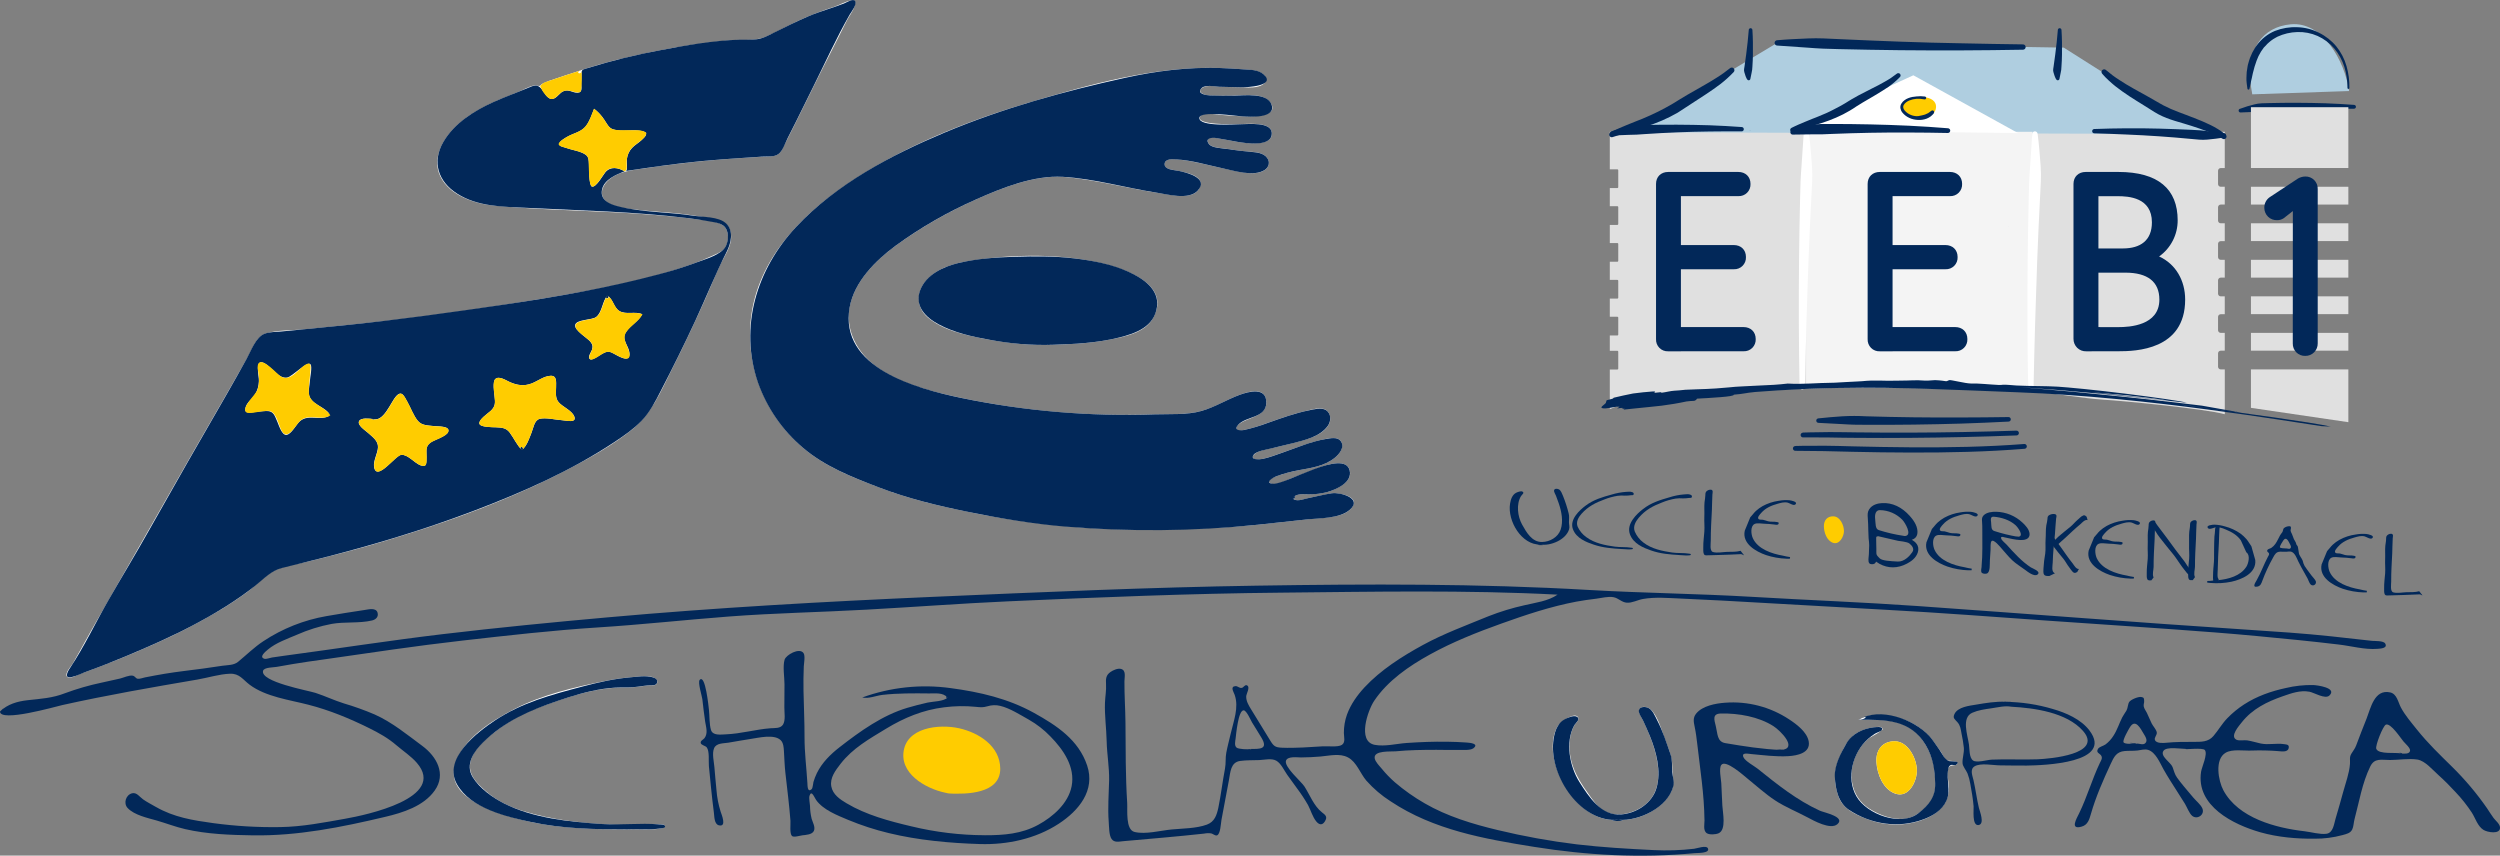 <svg width="187" height="64" viewBox="0 0 187 64" fill="none" xmlns="http://www.w3.org/2000/svg">
<rect x="0" y="0" width="187" height="64" fill="#808080" stroke="none"/>
<g clip-path="url(#clip0_511_2343)">
<path d="M166.112 27.632C166.058 27.632 166.007 27.611 165.969 27.573C165.931 27.535 165.91 27.483 165.91 27.429V26.433C165.91 26.379 165.931 26.327 165.969 26.289C166.007 26.251 166.058 26.23 166.112 26.23H166.412V24.9H166.112C166.058 24.9 166.007 24.878 165.969 24.84C165.931 24.802 165.91 24.751 165.91 24.697V23.706C165.91 23.652 165.931 23.601 165.969 23.562C166.007 23.524 166.058 23.503 166.112 23.503H166.412V22.168H166.112C166.058 22.167 166.007 22.146 165.969 22.108C165.931 22.07 165.91 22.019 165.91 21.965V20.968C165.91 20.914 165.931 20.863 165.969 20.825C166.007 20.787 166.058 20.765 166.112 20.765H166.412V19.434H166.112C166.058 19.434 166.007 19.413 165.969 19.375C165.931 19.337 165.91 19.285 165.91 19.232V18.239C165.91 18.185 165.931 18.134 165.969 18.096C166.007 18.058 166.058 18.037 166.112 18.037H166.412V16.702H166.112C166.058 16.702 166.007 16.681 165.969 16.643C165.931 16.605 165.91 16.553 165.91 16.499V15.504C165.91 15.45 165.931 15.398 165.969 15.36C166.007 15.322 166.058 15.301 166.112 15.301H166.412V13.97H166.112C166.058 13.97 166.007 13.948 165.969 13.911C165.931 13.873 165.91 13.821 165.91 13.767V12.773C165.91 12.719 165.931 12.668 165.969 12.63C166.007 12.592 166.058 12.57 166.112 12.57H166.412V9.859H120.413V12.665H120.982C120.999 12.665 121.015 12.672 121.027 12.684C121.039 12.696 121.046 12.713 121.046 12.73V14.003C121.046 14.02 121.039 14.036 121.027 14.049C121.015 14.061 120.999 14.067 120.982 14.067H120.413V15.422H120.982C120.999 15.422 121.015 15.429 121.027 15.441C121.039 15.453 121.046 15.47 121.046 15.486V16.76C121.046 16.777 121.039 16.793 121.027 16.805C121.015 16.817 120.999 16.824 120.982 16.824H120.413V18.179H120.982C120.999 18.179 121.015 18.186 121.027 18.198C121.039 18.21 121.046 18.226 121.046 18.243V19.516C121.046 19.533 121.039 19.549 121.027 19.561C121.015 19.573 120.999 19.58 120.982 19.58H120.413V20.935H120.982C120.999 20.935 121.015 20.942 121.027 20.954C121.039 20.966 121.046 20.982 121.046 20.999V22.273C121.046 22.29 121.039 22.306 121.027 22.318C121.015 22.33 120.999 22.337 120.982 22.337H120.413V23.692H120.982C120.999 23.692 121.015 23.699 121.027 23.711C121.039 23.723 121.046 23.739 121.046 23.756V25.029C121.046 25.047 121.039 25.063 121.027 25.075C121.015 25.087 120.999 25.094 120.982 25.094H120.413V26.238H120.982C120.999 26.238 121.015 26.244 121.027 26.256C121.039 26.268 121.046 26.285 121.046 26.302V27.575C121.046 27.592 121.039 27.609 121.027 27.621C121.015 27.633 120.999 27.64 120.982 27.64H120.413V30.581H120.473C120.87 30.402 121.291 30.285 121.722 30.232C123.431 30.065 126.061 29.647 127.301 29.564C128.542 29.48 131.176 29.145 132.416 29.145C133.656 29.145 137.53 28.978 139.003 28.978C140.476 28.978 145.512 28.978 146.829 29.062C148.146 29.145 150.936 29.229 152.253 29.313C153.57 29.396 155.806 29.802 157.368 29.898C158.827 29.988 164.874 30.567 166.414 30.984V27.632H166.112Z" fill="#E0E0E0"/>
<path d="M136.847 26.856C136.847 26.785 136.847 26.715 136.847 26.642C136.842 26.678 136.832 26.714 136.817 26.749C136.813 26.787 136.824 26.825 136.847 26.856Z" fill="white"/>
<path d="M136.856 26.447C136.856 26.434 136.856 26.421 136.856 26.409C136.854 26.398 136.851 26.387 136.848 26.377C136.852 26.399 136.855 26.423 136.856 26.447Z" fill="white"/>
<path d="M136.834 26.076C136.829 26.139 136.829 26.201 136.834 26.264C136.842 26.202 136.842 26.138 136.834 26.076Z" fill="white"/>
<path d="M136.815 26.372C136.827 26.349 136.84 26.337 136.849 26.372C136.849 26.334 136.842 26.298 136.839 26.264C136.834 26.301 136.826 26.337 136.815 26.372Z" fill="white"/>
<path d="M136.815 26.372C136.802 26.393 136.792 26.428 136.785 26.44C136.797 26.418 136.807 26.395 136.815 26.372Z" fill="white"/>
<path d="M136.797 28.422C136.789 28.384 136.769 28.315 136.769 28.315C136.815 28.148 136.82 27.972 136.783 27.802L136.741 27.88C136.741 27.979 136.769 27.987 136.788 27.902C136.742 28.095 136.725 28.293 136.737 28.491C136.76 28.477 136.787 28.479 136.797 28.422Z" fill="white"/>
<path d="M136.745 28.603C136.745 28.565 136.745 28.526 136.737 28.488H136.731C136.731 28.527 136.738 28.566 136.743 28.603H136.745Z" fill="white"/>
<path d="M155.406 28.603C155.406 28.565 155.406 28.526 155.398 28.488H155.392C155.392 28.527 155.399 28.566 155.404 28.603H155.406Z" fill="white"/>
<path d="M165.69 10.033L121.859 9.893L129.544 5.243L132.931 3.208L154.37 3.562L158.322 6.068L165.69 10.033Z" fill="#AFCEE0"/>
<path d="M151.694 29.132L135.099 28.939V9.858H152.033L151.694 29.132Z" fill="#F4F4F4"/>
<path d="M130.975 9.762L130.867 9.769C130.867 9.772 130.867 9.774 130.867 9.777L130.975 9.764V9.762Z" fill="#022859"/>
<path d="M134.85 26.753C134.842 26.72 134.916 26.727 134.9 26.661C134.872 26.517 134.854 26.372 134.846 26.226C134.828 26.159 134.911 26.055 134.895 25.989C134.874 25.832 134.774 25.434 134.778 25.667C134.789 26.021 134.809 26.252 134.823 26.569C134.853 26.826 134.889 27.075 134.915 27.338C134.918 27.41 134.916 27.482 134.909 27.553C134.92 27.463 134.932 27.369 134.942 27.267C134.964 27.129 134.867 26.965 134.85 26.753Z" fill="white"/>
<path d="M135.064 24.063C135.064 24.086 135.064 24.116 135.071 24.147L135.08 23.806C135.051 23.889 135.046 23.977 135.064 24.063Z" fill="white"/>
<path d="M150.271 16.96L150.24 16.953H150.213L150.271 16.96Z" fill="#022859"/>
<path d="M151.926 17.613L151.836 17.583C151.836 17.583 151.836 17.588 151.836 17.592L151.927 17.615L151.926 17.613Z" fill="#022859"/>
<path d="M144.301 7.424L144.258 7.376C144.263 7.387 144.267 7.4 144.267 7.413C144.272 7.427 144.285 7.424 144.301 7.424Z" fill="#022859"/>
<path d="M144.213 7.332L144.204 7.324H144.193C144.2 7.326 144.207 7.329 144.213 7.332Z" fill="#022859"/>
<path d="M144.123 7.275C144.137 7.287 144.152 7.298 144.169 7.306C144.158 7.291 144.141 7.28 144.123 7.275Z" fill="#022859"/>
<path d="M144.183 7.339C144.183 7.329 144.183 7.319 144.198 7.321L144.169 7.305C144.176 7.315 144.18 7.327 144.183 7.339Z" fill="#022859"/>
<path d="M144.183 7.339C144.183 7.35 144.183 7.362 144.183 7.369C144.184 7.359 144.184 7.349 144.183 7.339Z" fill="#022859"/>
<path d="M144.05 7.481C144.041 7.481 144.074 7.435 144.05 7.435C144.01 7.429 143.97 7.419 143.932 7.405C143.911 7.405 143.912 7.337 143.89 7.341C143.844 7.333 143.723 7.37 143.783 7.389C143.857 7.407 143.929 7.433 143.997 7.468C144.065 7.487 144.13 7.516 144.189 7.556C144.202 7.571 144.213 7.588 144.221 7.606C144.213 7.58 144.203 7.555 144.19 7.526C144.177 7.497 144.158 7.5 144.13 7.497C144.103 7.495 144.076 7.49 144.05 7.481Z" fill="#022859"/>
<path d="M144.462 7.877L144.442 7.845C144.454 7.82 144.457 7.791 144.45 7.764C144.441 7.738 144.428 7.715 144.411 7.694L144.394 7.725C144.406 7.751 144.421 7.751 144.423 7.725C144.419 7.756 144.416 7.788 144.417 7.819C144.417 7.847 144.417 7.875 144.424 7.904C144.438 7.894 144.456 7.894 144.462 7.877Z" fill="#022859"/>
<path d="M144.426 7.933L144.42 7.9L144.43 7.933H144.426Z" fill="#022859"/>
<path d="M143.378 7.092H143.404C143.369 7.092 143.335 7.092 143.296 7.092C143.319 7.112 143.348 7.103 143.378 7.092Z" fill="#022859"/>
<path d="M168.344 6.275C168.344 6.351 168.355 6.408 168.356 6.431C168.355 6.411 168.355 6.361 168.344 6.275Z" fill="#FFCC00"/>
<path d="M175.711 6.81C175.38 4.512 173.709 1.601 171.356 1.817C169.164 2.017 168.151 3.746 168.321 5.97C168.35 6.335 168.4 6.697 168.47 7.056L175.711 6.81Z" fill="#AFCEE0"/>
<path d="M168.344 6.258C168.338 6.186 168.331 6.093 168.321 5.97C168.296 5.649 168.281 5.452 168.272 5.339C168.289 5.552 168.323 6.004 168.344 6.258Z" fill="#FFCC00"/>
<path d="M134.09 9.754L143.119 5.632L150.95 9.955L134.09 9.754Z" fill="white"/>
<path d="M144.088 7.29C144.603 7.39 144.914 7.706 144.792 8.174C144.651 8.71 143.758 8.872 143.217 8.757C142.751 8.659 142.084 8.183 142.393 7.724C142.703 7.265 143.531 7.183 144.088 7.29Z" fill="#FFCC00"/>
<path d="M144.654 8.471C144.583 8.56 144.502 8.641 144.412 8.71C144.32 8.778 144.22 8.833 144.113 8.875C143.904 8.953 143.681 8.985 143.458 8.971C143.351 8.965 143.243 8.951 143.138 8.928C143.027 8.905 142.92 8.869 142.818 8.82C142.614 8.729 142.436 8.591 142.295 8.417C142.221 8.324 142.172 8.213 142.151 8.096C142.132 7.973 142.159 7.848 142.227 7.743C142.286 7.647 142.364 7.564 142.455 7.498C142.542 7.432 142.638 7.379 142.74 7.34C142.838 7.302 142.941 7.272 143.045 7.252C143.152 7.233 143.252 7.224 143.356 7.213C143.565 7.188 143.777 7.191 143.985 7.22C144.013 7.224 144.039 7.239 144.056 7.262C144.074 7.285 144.081 7.313 144.078 7.342C144.074 7.37 144.059 7.396 144.036 7.413C144.013 7.431 143.985 7.438 143.956 7.435H143.946C143.756 7.395 143.562 7.38 143.369 7.388C143.178 7.403 142.99 7.446 142.812 7.518C142.727 7.553 142.648 7.599 142.576 7.655C142.509 7.707 142.452 7.77 142.407 7.842C142.318 7.979 142.361 8.139 142.474 8.271C142.595 8.411 142.748 8.521 142.92 8.592C143.005 8.629 143.094 8.656 143.185 8.67C143.279 8.691 143.376 8.696 143.472 8.688C143.565 8.676 143.656 8.658 143.746 8.633C143.831 8.61 143.917 8.596 143.997 8.566C144.077 8.537 144.155 8.501 144.23 8.459C144.304 8.411 144.375 8.359 144.443 8.304L144.47 8.282C144.495 8.264 144.525 8.255 144.556 8.258C144.587 8.26 144.616 8.273 144.638 8.295C144.659 8.317 144.672 8.347 144.674 8.377C144.676 8.408 144.667 8.439 144.648 8.464L144.654 8.471Z" fill="#022859"/>
<path d="M132.939 3.009C133.71 2.939 134.478 2.909 135.245 2.875C136.012 2.84 136.775 2.89 137.54 2.925C139.07 2.997 140.601 3.06 142.134 3.116C143.666 3.172 145.198 3.213 146.727 3.239C148.259 3.269 149.791 3.305 151.321 3.32C151.373 3.32 151.424 3.341 151.461 3.378C151.498 3.415 151.519 3.466 151.519 3.519C151.519 3.572 151.498 3.623 151.461 3.66C151.424 3.697 151.373 3.718 151.321 3.718C148.253 3.774 145.184 3.786 142.116 3.755C140.582 3.738 139.048 3.711 137.514 3.673C137.13 3.662 136.746 3.656 136.363 3.639L135.788 3.607L135.214 3.565L132.917 3.407C132.868 3.402 132.823 3.379 132.79 3.343C132.757 3.306 132.739 3.258 132.739 3.209C132.739 3.16 132.757 3.112 132.79 3.076C132.823 3.039 132.868 3.016 132.917 3.011L132.939 3.009Z" fill="#022859"/>
<path d="M130.646 5.873C130.625 5.832 130.61 5.792 130.591 5.753L130.549 5.634C130.521 5.557 130.497 5.479 130.477 5.4C130.425 5.244 130.472 5.098 130.492 4.949C130.539 4.652 130.58 4.354 130.616 4.055C130.652 3.756 130.69 3.455 130.723 3.153C130.756 2.852 130.785 2.549 130.807 2.246V2.235C130.808 2.217 130.813 2.2 130.821 2.183C130.829 2.167 130.84 2.153 130.854 2.141C130.867 2.13 130.883 2.121 130.9 2.115C130.917 2.109 130.935 2.107 130.953 2.108C130.986 2.111 131.017 2.125 131.04 2.149C131.063 2.173 131.077 2.204 131.08 2.237C131.098 2.543 131.114 2.849 131.117 3.156C131.12 3.462 131.117 3.769 131.117 4.076C131.117 4.384 131.097 4.689 131.079 4.996C131.072 5.072 131.069 5.149 131.061 5.225C131.051 5.302 131.036 5.378 131.018 5.453L130.927 5.905C130.92 5.938 130.901 5.967 130.873 5.986C130.845 6.005 130.81 6.011 130.777 6.005C130.759 6.001 130.742 5.993 130.727 5.982C130.712 5.971 130.7 5.957 130.691 5.94L130.646 5.873Z" fill="#022859"/>
<path d="M153.766 5.873C153.745 5.832 153.73 5.792 153.712 5.753L153.668 5.634C153.639 5.556 153.618 5.477 153.597 5.4C153.545 5.244 153.597 5.098 153.612 4.949C153.658 4.652 153.7 4.354 153.735 4.055C153.77 3.756 153.81 3.455 153.842 3.153C153.874 2.852 153.904 2.549 153.926 2.246V2.235C153.927 2.217 153.932 2.2 153.94 2.183C153.948 2.167 153.959 2.153 153.973 2.141C153.986 2.13 154.002 2.121 154.019 2.115C154.036 2.109 154.054 2.107 154.072 2.108C154.105 2.111 154.136 2.125 154.159 2.149C154.182 2.173 154.196 2.204 154.199 2.237C154.217 2.543 154.233 2.849 154.236 3.156C154.239 3.462 154.236 3.769 154.236 4.076C154.236 4.384 154.216 4.689 154.196 4.996C154.191 5.072 154.188 5.149 154.18 5.225C154.173 5.302 154.152 5.377 154.137 5.453L154.046 5.905C154.039 5.938 154.02 5.967 153.992 5.986C153.964 6.005 153.929 6.011 153.896 6.005C153.878 6.001 153.861 5.993 153.846 5.982C153.831 5.971 153.819 5.957 153.81 5.94L153.766 5.873Z" fill="#022859"/>
<path d="M120.488 9.885C120.587 9.838 120.686 9.791 120.783 9.741L121.08 9.606C121.277 9.517 121.477 9.433 121.677 9.353C122.073 9.184 122.477 9.039 122.871 8.875C123.265 8.711 123.653 8.536 124.029 8.349C124.405 8.161 124.769 7.964 125.117 7.759C125.204 7.709 125.288 7.652 125.374 7.602L125.647 7.432L126.2 7.1C126.57 6.886 126.941 6.671 127.308 6.466C127.674 6.26 128.039 6.049 128.388 5.822C128.565 5.715 128.739 5.598 128.908 5.477C129.077 5.356 129.24 5.231 129.405 5.102L129.415 5.095C129.455 5.064 129.504 5.049 129.554 5.053C129.604 5.057 129.651 5.08 129.684 5.117C129.718 5.154 129.737 5.203 129.736 5.253C129.736 5.303 129.717 5.352 129.682 5.388C129.38 5.707 129.055 6.003 128.708 6.273C128.362 6.538 128.005 6.784 127.646 7.023L125.488 8.43C124.728 8.867 123.921 9.216 123.083 9.471C122.272 9.742 121.48 9.966 120.681 10.236L120.633 10.252C120.585 10.272 120.531 10.271 120.484 10.251C120.436 10.23 120.398 10.191 120.379 10.143C120.36 10.095 120.36 10.041 120.381 9.993C120.401 9.945 120.44 9.907 120.488 9.888V9.885Z" fill="#022859"/>
<path d="M120.57 9.815C120.961 9.673 121.361 9.555 121.766 9.461C121.964 9.411 122.167 9.381 122.371 9.37C122.574 9.361 122.778 9.357 122.981 9.351C123.797 9.332 124.611 9.325 125.424 9.327C126.238 9.33 127.051 9.345 127.864 9.37C128.677 9.396 129.489 9.45 130.3 9.504C130.339 9.51 130.375 9.53 130.4 9.561C130.426 9.592 130.439 9.631 130.437 9.671C130.436 9.711 130.419 9.749 130.392 9.777C130.364 9.806 130.327 9.823 130.287 9.826C129.478 9.817 128.67 9.826 127.861 9.834C127.052 9.843 126.245 9.867 125.437 9.9C124.63 9.933 123.823 9.976 123.017 10.031C122.815 10.045 122.614 10.061 122.412 10.072C122.21 10.084 122.008 10.084 121.805 10.088C121.401 10.101 120.997 10.117 120.593 10.136C120.555 10.137 120.518 10.126 120.488 10.102C120.458 10.079 120.437 10.046 120.43 10.009C120.422 9.972 120.428 9.933 120.446 9.9C120.464 9.866 120.493 9.841 120.529 9.827L120.57 9.815Z" fill="#022859"/>
<path d="M166.246 10.378C165.537 9.942 164.724 9.679 163.914 9.413C163.105 9.147 162.246 8.974 161.449 8.549C161.35 8.497 161.253 8.442 161.156 8.381C161.059 8.32 160.977 8.267 160.887 8.211L160.353 7.876C159.993 7.653 159.628 7.429 159.267 7.192C158.906 6.955 158.553 6.704 158.208 6.435C158.121 6.369 158.039 6.296 157.956 6.22C157.872 6.144 157.791 6.074 157.71 5.999C157.629 5.924 157.552 5.846 157.474 5.77C157.396 5.694 157.325 5.606 157.251 5.525C157.214 5.487 157.193 5.437 157.193 5.385C157.193 5.332 157.213 5.282 157.249 5.245C157.286 5.207 157.336 5.186 157.388 5.185C157.44 5.184 157.49 5.203 157.528 5.239C157.843 5.511 158.177 5.76 158.528 5.983C158.875 6.214 159.237 6.427 159.606 6.636L160.723 7.256L161.285 7.577L161.564 7.738C161.652 7.786 161.737 7.838 161.827 7.884C162.19 8.071 162.563 8.236 162.946 8.378C163.14 8.449 163.336 8.523 163.533 8.599L164.127 8.827C164.525 8.977 164.923 9.149 165.316 9.336C165.714 9.527 166.091 9.76 166.44 10.032L166.473 10.057C166.513 10.09 166.539 10.138 166.545 10.19C166.551 10.242 166.536 10.294 166.504 10.335C166.474 10.373 166.431 10.398 166.383 10.406C166.336 10.414 166.287 10.404 166.246 10.378Z" fill="#022859"/>
<path d="M166.325 10.283C165.912 10.366 165.505 10.402 165.098 10.443C164.691 10.485 164.29 10.427 163.889 10.392C163.087 10.315 162.283 10.249 161.477 10.194C160.67 10.139 159.865 10.095 159.061 10.062C158.255 10.03 157.446 9.991 156.636 9.973C156.597 9.968 156.561 9.949 156.534 9.92C156.508 9.89 156.494 9.852 156.494 9.812C156.494 9.772 156.508 9.734 156.534 9.704C156.561 9.675 156.597 9.656 156.636 9.651C157.447 9.622 158.259 9.6 159.071 9.597C159.883 9.593 160.696 9.597 161.507 9.621C162.319 9.646 163.13 9.671 163.942 9.711C164.145 9.723 164.348 9.733 164.55 9.747C164.752 9.761 164.954 9.792 165.156 9.815C165.559 9.862 165.963 9.911 166.366 9.962C166.403 9.967 166.437 9.986 166.462 10.013C166.487 10.041 166.501 10.077 166.502 10.114C166.504 10.152 166.492 10.188 166.469 10.218C166.446 10.248 166.414 10.268 166.378 10.276L166.325 10.283Z" fill="#022859"/>
<path d="M167.573 8.132C167.914 8.004 168.263 7.896 168.617 7.811C168.792 7.766 168.971 7.738 169.151 7.728C169.328 7.72 169.507 7.718 169.685 7.712C170.397 7.694 171.109 7.686 171.821 7.689C172.534 7.691 173.246 7.704 173.958 7.726C174.668 7.749 175.379 7.796 176.087 7.845C176.125 7.847 176.161 7.863 176.186 7.891C176.212 7.919 176.226 7.956 176.224 7.995C176.223 8.033 176.206 8.069 176.178 8.094C176.15 8.12 176.113 8.134 176.075 8.132C175.368 8.125 174.661 8.132 173.955 8.14C173.249 8.147 172.541 8.169 171.835 8.199C171.129 8.229 170.424 8.267 169.719 8.318L169.191 8.355C169.015 8.367 168.838 8.366 168.657 8.369C168.301 8.382 167.948 8.397 167.598 8.413C167.564 8.415 167.531 8.405 167.504 8.385C167.477 8.364 167.459 8.335 167.452 8.302C167.444 8.269 167.449 8.234 167.465 8.205C167.481 8.175 167.507 8.152 167.539 8.14L167.573 8.132Z" fill="#022859"/>
<path d="M152.416 10.025C152.522 10.823 152.58 11.617 152.64 12.411C152.7 13.206 152.632 13.995 152.595 14.784C152.512 16.366 152.441 17.947 152.381 19.529C152.322 21.11 152.27 22.692 152.224 24.276C152.186 25.859 152.136 27.443 152.109 29.028C152.105 29.079 152.082 29.126 152.045 29.161C152.008 29.196 151.959 29.215 151.908 29.215C151.857 29.215 151.808 29.196 151.77 29.161C151.733 29.126 151.71 29.079 151.706 29.028C151.649 25.856 151.637 22.684 151.669 19.511C151.685 17.925 151.712 16.339 151.75 14.753C151.762 14.357 151.766 13.96 151.783 13.565L151.816 12.971L151.858 12.377L152.011 10.008C152.015 9.959 152.037 9.913 152.072 9.879C152.108 9.845 152.154 9.825 152.203 9.824C152.252 9.822 152.3 9.838 152.338 9.869C152.376 9.9 152.401 9.944 152.409 9.993L152.416 10.025Z" fill="white"/>
<path d="M135.312 10.025C135.419 10.82 135.476 11.61 135.535 12.401C135.595 13.192 135.528 13.975 135.49 14.759C135.407 16.331 135.336 17.903 135.277 19.475C135.218 21.047 135.167 22.622 135.124 24.201C135.085 25.776 135.034 27.352 135.008 28.929C135.008 28.983 134.986 29.034 134.949 29.072C134.911 29.109 134.86 29.131 134.807 29.131C134.754 29.131 134.702 29.109 134.665 29.072C134.627 29.034 134.606 28.983 134.606 28.929C134.549 25.773 134.537 22.617 134.569 19.46C134.584 17.881 134.611 16.303 134.649 14.724C134.66 14.33 134.666 13.935 134.683 13.545L134.715 12.954L134.757 12.363L134.916 10.005C134.92 9.956 134.942 9.911 134.977 9.877C135.012 9.843 135.059 9.823 135.107 9.821C135.156 9.819 135.204 9.836 135.242 9.867C135.279 9.898 135.304 9.942 135.312 9.99V10.025Z" fill="white"/>
<path d="M134.008 9.563C134.094 9.524 134.18 9.481 134.265 9.438C134.351 9.395 134.439 9.362 134.525 9.32C134.698 9.243 134.872 9.169 135.047 9.1C135.222 9.032 135.394 8.957 135.569 8.886L135.831 8.785L136.09 8.678C136.261 8.604 136.434 8.537 136.601 8.464C136.769 8.391 136.936 8.305 137.099 8.222C137.263 8.14 137.42 8.057 137.582 7.97C137.659 7.922 137.741 7.885 137.817 7.839L138.047 7.705L138.273 7.564C138.354 7.515 138.436 7.464 138.519 7.415C138.683 7.319 138.849 7.226 139.015 7.136C139.348 6.958 139.68 6.788 140.012 6.623C140.345 6.458 140.67 6.294 140.982 6.11C141.141 6.021 141.296 5.929 141.446 5.829C141.595 5.729 141.739 5.623 141.881 5.513L141.891 5.505C141.925 5.48 141.968 5.468 142.01 5.472C142.052 5.476 142.092 5.496 142.12 5.527C142.149 5.559 142.165 5.6 142.165 5.643C142.165 5.686 142.149 5.727 142.12 5.758C141.851 6.037 141.556 6.288 141.239 6.509C140.918 6.723 140.598 6.922 140.277 7.113C139.957 7.304 139.63 7.487 139.316 7.677C139.158 7.771 139.003 7.868 138.849 7.966C138.772 8.016 138.698 8.067 138.623 8.117L138.373 8.271C138.039 8.47 137.692 8.647 137.335 8.8C137.159 8.874 136.982 8.944 136.801 9.015C136.621 9.085 136.444 9.137 136.267 9.198C135.559 9.437 134.861 9.627 134.168 9.867L134.127 9.881C134.086 9.894 134.042 9.892 134.003 9.874C133.964 9.856 133.933 9.823 133.917 9.783C133.901 9.743 133.901 9.698 133.917 9.658C133.933 9.617 133.963 9.585 134.002 9.567L134.008 9.563Z" fill="#022859"/>
<path d="M134.08 9.712C134.554 9.568 135.034 9.449 135.52 9.358C135.759 9.308 136.003 9.279 136.247 9.273C136.489 9.273 136.733 9.273 136.975 9.273C137.948 9.273 138.92 9.284 139.892 9.305C140.863 9.326 141.834 9.359 142.804 9.404C143.774 9.446 144.742 9.52 145.71 9.594C145.733 9.596 145.756 9.601 145.777 9.611C145.798 9.621 145.817 9.635 145.832 9.652C145.848 9.669 145.86 9.69 145.868 9.711C145.876 9.733 145.879 9.757 145.878 9.78C145.877 9.803 145.871 9.826 145.861 9.847C145.851 9.868 145.838 9.887 145.82 9.902C145.803 9.918 145.783 9.93 145.761 9.938C145.74 9.946 145.716 9.949 145.693 9.948C144.726 9.925 143.76 9.917 142.793 9.913C141.826 9.908 140.86 9.913 139.894 9.932C138.927 9.951 137.961 9.979 136.997 10.019C136.755 10.028 136.514 10.041 136.272 10.049C136.031 10.056 135.788 10.049 135.547 10.049C135.063 10.053 134.579 10.06 134.096 10.068C134.055 10.069 134.014 10.055 133.982 10.028C133.949 10.002 133.928 9.964 133.921 9.923C133.914 9.881 133.922 9.839 133.944 9.803C133.965 9.767 133.999 9.74 134.039 9.727L134.08 9.712Z" fill="#022859"/>
<path d="M168.109 6.647C168.085 6.511 168.065 6.371 168.053 6.233C168.045 6.163 168.038 6.094 168.034 6.019C168.031 5.944 168.034 5.879 168.034 5.804C168.034 5.665 168.041 5.523 168.054 5.384L168.12 4.964C168.126 4.93 168.132 4.894 168.14 4.857L168.169 4.75L168.229 4.544C168.25 4.475 168.268 4.407 168.296 4.34L168.382 4.142L168.467 3.943L168.574 3.754L168.681 3.564C168.721 3.504 168.766 3.446 168.809 3.386C169.155 2.912 169.623 2.541 170.163 2.314C170.695 2.106 171.264 2.011 171.834 2.036C172.397 2.05 172.95 2.19 173.451 2.446C173.953 2.69 174.397 3.038 174.754 3.468C175.107 3.904 175.368 4.407 175.521 4.948C175.673 5.478 175.745 6.028 175.734 6.579C175.734 6.589 175.732 6.598 175.729 6.607C175.725 6.615 175.72 6.623 175.713 6.63C175.707 6.637 175.699 6.642 175.69 6.646C175.681 6.649 175.672 6.651 175.663 6.651C175.653 6.651 175.644 6.649 175.635 6.646C175.627 6.642 175.619 6.637 175.612 6.63C175.605 6.623 175.6 6.615 175.597 6.607C175.593 6.598 175.591 6.589 175.591 6.579C175.592 6.044 175.512 5.513 175.356 5.001C175.199 4.495 174.942 4.026 174.6 3.622C174.258 3.223 173.833 2.905 173.354 2.689C172.877 2.479 172.359 2.379 171.838 2.397C171.325 2.411 170.819 2.53 170.352 2.746L170.188 2.838C170.132 2.866 170.078 2.898 170.027 2.934C169.923 3.003 169.823 3.078 169.73 3.161L169.591 3.285C169.545 3.327 169.507 3.379 169.466 3.424L169.336 3.554L169.229 3.708C169.192 3.759 169.154 3.808 169.122 3.861L169.031 4.026L168.939 4.191L168.864 4.368L168.791 4.544C168.765 4.602 168.752 4.666 168.73 4.726L168.669 4.909L168.638 5C168.628 5.031 168.622 5.064 168.614 5.095L168.514 5.472L168.431 5.859C168.415 5.923 168.398 5.989 168.384 6.054C168.37 6.119 168.36 6.185 168.347 6.251C168.322 6.383 168.293 6.516 168.258 6.65C168.252 6.669 168.24 6.685 168.223 6.694C168.207 6.704 168.187 6.707 168.168 6.703C168.154 6.7 168.141 6.693 168.13 6.683C168.12 6.674 168.112 6.661 168.109 6.647Z" fill="#022859"/>
<path d="M43.484 5.248C42.673 5.503 41.869 5.784 41.061 6.051C40.888 6.108 40.741 6.193 40.574 6.265C40.5 6.295 40.428 6.415 40.36 6.43C40.293 6.445 40.091 6.372 39.982 6.388C39.563 6.451 39.103 6.742 38.709 6.899C37.14 7.52 35.55 8.15 34.272 9.292C33.219 10.233 32.243 11.767 32.937 13.198C33.645 14.651 35.552 15.259 37.036 15.393C41.022 15.752 45.033 15.747 49.022 16.085C50.018 16.169 51.016 16.247 52.006 16.387C52.626 16.474 53.771 16.474 54.222 16.984C54.567 17.374 54.512 18.193 54.193 18.585C53.97 18.861 53.552 19.002 53.232 19.151C52.772 19.366 52.301 19.563 51.824 19.737C48.208 21.059 44.298 21.719 40.514 22.35C36.611 23 32.673 23.578 28.742 24.021C26.737 24.246 24.728 24.44 22.719 24.636C21.815 24.724 20.742 24.677 19.872 24.945C19.178 25.159 18.851 26.146 18.519 26.732C16.596 30.12 14.618 33.485 12.699 36.872C10.757 40.302 8.775 43.715 6.831 47.147C6.366 47.968 5.923 48.804 5.45 49.62C5.332 49.825 4.8 50.37 5.023 50.626C5.201 50.84 5.795 50.479 6.004 50.405C7.831 49.756 9.628 49.026 11.401 48.237C13.106 47.492 14.764 46.642 16.364 45.693C17.112 45.246 17.833 44.769 18.529 44.252C19.189 43.761 19.811 43.02 20.548 42.659C21.337 42.272 22.378 42.179 23.229 41.963C24.159 41.727 25.091 41.495 26.018 41.249C27.941 40.74 29.843 40.157 31.733 39.54C35.42 38.334 39.082 36.889 42.522 35.086C44.16 34.228 45.834 33.297 47.28 32.13C48.727 30.962 49.417 29.305 50.227 27.689C51.107 25.942 51.946 24.175 52.743 22.389C53.111 21.56 53.452 20.718 53.832 19.895C54.152 19.199 54.725 18.457 54.687 17.657C54.637 16.702 54.004 16.472 53.16 16.326C52.26 16.169 51.344 16.026 50.432 15.936C49.519 15.846 48.601 15.805 47.69 15.692C46.967 15.604 45.793 15.564 45.265 15C44.768 14.47 45.113 13.784 45.599 13.401C46.26 12.878 47.005 12.769 47.808 12.65C49.744 12.36 51.676 12.114 53.628 11.953C54.595 11.876 55.563 11.815 56.532 11.751C56.99 11.721 57.523 11.763 57.966 11.644C58.409 11.525 58.526 11.125 58.714 10.76C59.591 9.051 60.423 7.322 61.287 5.606C61.75 4.685 62.218 3.768 62.683 2.849C62.897 2.425 63.111 2.001 63.324 1.576C63.508 1.207 63.809 0.839 63.926 0.444C64.012 0.15 64.022 0.009 63.718 0.03C63.297 0.06 62.746 0.399 62.337 0.527C61.454 0.81 60.588 1.148 59.747 1.539C58.913 1.923 58.109 2.397 57.265 2.753C56.421 3.109 55.449 2.928 54.568 3.014C52.661 3.194 50.765 3.474 48.888 3.855C47.072 4.228 45.24 4.65 43.484 5.248C44.958 4.745 42.925 5.423 43.484 5.248Z" fill="white"/>
<path d="M96.676 37.242C96.975 36.913 97.408 36.97 97.808 36.971C98.337 36.986 98.864 36.92 99.373 36.776C100.014 36.581 101.27 35.992 100.933 35.102C100.564 34.131 98.701 34.979 98.088 35.209C97.601 35.394 97.116 35.581 96.63 35.767C96.249 35.911 95.505 36.358 95.084 36.176C94.57 35.953 95.376 35.653 95.596 35.577C96.17 35.38 96.759 35.231 97.357 35.131C98.28 34.973 99.256 34.792 99.969 34.131C100.261 33.861 100.585 33.356 100.268 32.965C99.993 32.625 99.335 32.797 98.987 32.87C97.918 33.091 96.896 33.524 95.862 33.876C95.398 34.032 94.929 34.222 94.449 34.322C94.269 34.358 93.928 34.453 93.775 34.292C93.621 34.13 93.721 34.112 93.818 33.994C94.068 33.693 94.834 33.602 95.185 33.512C95.752 33.365 96.326 33.248 96.894 33.098C97.741 32.873 99.007 32.569 99.424 31.687C99.592 31.332 99.5 30.829 99.124 30.634C98.748 30.439 98.114 30.634 97.736 30.724C96.678 30.961 95.64 31.345 94.618 31.703C94.113 31.891 93.595 32.043 93.068 32.157C92.906 32.19 92.612 32.306 92.507 32.118C92.401 31.929 92.626 31.757 92.747 31.672C93.421 31.198 94.791 31.128 94.72 30.033C94.645 28.881 93.319 29.301 92.621 29.571C91.643 29.951 90.724 30.543 89.696 30.783C88.573 31.045 87.293 30.963 86.144 30.998C83.698 31.079 81.249 31.01 78.811 30.793C76.434 30.578 74.073 30.223 71.739 29.729C69.649 29.279 67.345 28.718 65.59 27.457C64.119 26.397 63.178 24.662 63.583 22.824C64.003 20.913 65.638 19.344 67.167 18.252C69.023 16.93 71.008 15.8 73.091 14.881C75.075 14.003 77.503 13.043 79.714 13.247C82.074 13.467 84.399 14.105 86.743 14.449C87.513 14.563 89.128 14.985 89.666 14.164C90.322 13.159 88.622 12.878 88.033 12.758C87.763 12.703 87.071 12.682 87.109 12.262C87.146 11.792 87.916 11.916 88.206 11.941C89.365 12.056 90.501 12.393 91.641 12.625C92.439 12.787 93.94 13.26 94.659 12.675C94.728 12.623 94.784 12.557 94.826 12.482C94.868 12.407 94.894 12.324 94.902 12.238C94.91 12.152 94.901 12.066 94.874 11.984C94.847 11.902 94.803 11.827 94.746 11.763C94.402 11.353 93.784 11.378 93.302 11.334C92.75 11.284 92.199 11.213 91.651 11.12C91.319 11.066 90.487 11.052 90.363 10.656C90.209 10.167 90.79 10.291 91.046 10.334C91.624 10.423 92.194 10.557 92.771 10.643C93.349 10.728 95.349 10.964 95.114 9.838C94.954 9.07 93.176 9.29 92.622 9.289C92.281 9.289 89.43 9.375 89.766 8.723C89.961 8.349 90.874 8.562 91.192 8.585C91.802 8.63 92.415 8.682 93.027 8.709C93.522 8.73 95.783 8.768 95.021 7.662C94.487 6.892 92.885 7.145 92.096 7.157C91.53 7.164 90.954 7.168 90.387 7.134C90.046 7.114 89.454 6.85 89.984 6.543C90.339 6.338 90.932 6.478 91.321 6.493C91.891 6.516 92.463 6.516 93.03 6.534C93.471 6.556 94.04 6.577 94.433 6.341C94.825 6.105 94.753 5.718 94.392 5.484C93.965 5.207 93.456 5.219 92.97 5.184C92.356 5.14 91.742 5.101 91.126 5.085C86.332 4.953 81.566 6.304 77.003 7.657C72.653 8.952 68.326 10.646 64.462 13.058C60.906 15.277 57.39 18.344 56.38 22.603C55.412 26.688 57.01 30.969 60.207 33.612C61.881 34.996 63.946 35.778 65.957 36.536C68.168 37.37 70.455 37.898 72.766 38.358C77.484 39.297 82.29 39.713 87.098 39.597C89.51 39.542 91.888 39.477 94.289 39.228C95.507 39.1 96.723 38.968 97.939 38.832C98.828 38.73 100.366 38.776 101.036 38.067C101.921 37.132 100.099 36.815 99.512 36.919C98.973 37.014 98.439 37.141 97.902 37.25C97.591 37.313 96.911 37.596 96.677 37.242C96.837 37.485 97.014 36.872 96.677 37.242" fill="white"/>
<path d="M78.648 25.794C80.117 25.75 81.591 25.687 83.037 25.397C84.159 25.176 85.629 24.9 86.241 23.809C87.819 21.016 83.403 19.851 81.522 19.504C78.678 18.98 75.575 19.043 72.722 19.479C71.457 19.672 70.096 20.007 69.234 21.035C68.53 21.875 68.536 22.999 69.387 23.734C70.481 24.678 72.1 25.042 73.476 25.314C75.177 25.648 76.909 25.856 78.645 25.794C77.107 25.849 80.56 25.736 78.645 25.794" fill="white"/>
<path d="M46.984 62.038C47.545 62.01 48.107 62.062 48.668 62.038C48.864 62.03 50.015 62.012 49.675 61.707C49.581 61.623 49.065 61.648 48.954 61.643C48.651 61.632 48.347 61.636 48.044 61.656C47.394 61.69 46.754 61.721 46.102 61.695C43.752 61.601 41.333 61.359 39.076 60.649C38.082 60.336 37.13 59.879 36.344 59.182C35.625 58.547 34.896 57.847 35.237 56.809C35.557 55.833 36.581 55.063 37.373 54.473C38.219 53.847 39.148 53.344 40.135 52.98C42.312 52.177 44.578 51.372 46.926 51.422C47.474 51.433 47.97 51.321 48.511 51.265C48.676 51.248 48.998 51.32 49.112 51.158C49.279 50.928 49.085 50.768 48.899 50.684C48.444 50.483 47.754 50.612 47.273 50.651C46.608 50.705 45.947 50.799 45.293 50.932C43.004 51.389 40.557 51.962 38.474 53.036C36.748 53.933 34.554 55.28 34.013 57.298C33.372 59.702 37.12 60.815 38.764 61.256C41.468 61.982 44.212 62.038 46.984 62.038C47.789 61.997 45.973 62.038 46.984 62.038Z" fill="white"/>
<path d="M121.063 61.317C122.472 61.445 124.25 60.586 124.951 59.321C125.321 58.653 125.09 58.068 125.088 57.352C125.088 56.532 124.716 55.797 124.447 55.034C124.241 54.45 123.932 53.426 123.426 53.027C123.253 52.891 122.849 52.787 122.678 52.985C122.454 53.242 122.81 53.679 122.92 53.923C123.526 55.263 124.106 56.629 124.036 58.133C123.98 59.335 123.353 60.204 122.245 60.665C121.549 60.956 120.75 61.048 120.061 60.692C119.479 60.393 119.143 59.835 118.771 59.317C117.905 58.127 117.269 56.916 117.423 55.379C117.456 54.995 117.565 54.623 117.744 54.282C117.829 54.124 118.141 53.878 118.064 53.698C117.84 53.147 116.648 54.068 116.505 54.325C115.687 55.801 116.398 57.869 117.284 59.14C118.171 60.411 119.436 61.474 121.064 61.317C119.535 61.464 122.277 61.424 121.064 61.317" fill="white"/>
<path d="M139.024 53.833C140.681 53.833 142.525 53.706 143.663 55.161C144.22 55.875 144.624 56.769 144.703 57.674C144.766 58.434 144.888 59.374 144.374 60.006C143.899 60.591 143.19 61.205 142.417 61.252C141.5 61.309 140.609 60.979 139.842 60.501C138.374 59.583 138.141 57.676 138.968 56.214C139.152 55.888 139.385 55.592 139.66 55.337C139.953 55.066 140.462 54.908 140.71 54.631C140.779 54.552 140.887 54.614 140.796 54.463C140.706 54.313 140.397 54.387 140.262 54.397C139.797 54.434 139.346 54.573 138.94 54.803C138.181 55.238 137.86 56.052 137.531 56.825C137.145 57.73 137.187 58.647 137.519 59.58C137.851 60.512 138.772 60.925 139.631 61.257C140.5 61.601 141.438 61.736 142.369 61.651C143.947 61.494 145.862 60.695 145.778 58.828C145.761 58.442 145.577 57.808 145.741 57.442C145.875 57.144 146.353 57.335 146.408 57.121C146.477 56.842 145.721 56.974 145.564 56.839C145.407 56.704 145.289 56.385 145.171 56.224C145.021 56.018 144.872 55.816 144.729 55.606C144.136 54.74 143.271 54.098 142.272 53.784C141.276 53.468 139.953 53.27 139.019 53.849C139.66 53.849 139.767 53.388 139.019 53.849" fill="white"/>
<path d="M140.355 56.986C140.402 57.888 140.858 59.076 141.804 59.376C142.797 59.691 143.406 58.399 143.383 57.592C143.356 56.723 142.721 55.456 141.73 55.449C140.793 55.439 140.31 56.114 140.355 56.99C140.309 56.081 140.391 57.685 140.355 56.99" fill="white"/>
<path d="M0 53.222C0.562 52.668 1.311 52.459 2.075 52.374C3.054 52.267 3.926 52.217 4.852 51.856C5.742 51.526 6.656 51.261 7.585 51.065C8.047 50.957 8.51 50.861 8.973 50.757C9.223 50.701 9.672 50.481 9.935 50.542C10.106 50.582 10.141 50.74 10.294 50.77C10.446 50.8 10.695 50.697 10.845 50.669C11.339 50.575 11.834 50.476 12.332 50.396C13.273 50.242 14.222 50.137 15.167 50.012C15.66 49.946 16.153 49.871 16.646 49.797C17.043 49.742 17.488 49.767 17.808 49.505C18.442 48.984 19.006 48.419 19.702 47.96C21.131 47.015 22.739 46.376 24.425 46.084C25.372 45.919 26.324 45.769 27.272 45.627C27.582 45.58 28.127 45.435 28.241 45.828C28.334 46.15 28.094 46.349 27.829 46.411C26.867 46.639 25.794 46.493 24.812 46.667C23.916 46.837 23.043 47.109 22.209 47.478C21.489 47.787 20.646 48.075 20.039 48.585C19.841 48.752 19.357 49.148 19.773 49.276C19.911 49.318 20.201 49.205 20.339 49.182C20.637 49.134 20.935 49.093 21.235 49.053C25.2 48.524 29.15 47.905 33.124 47.433C37.237 46.945 41.349 46.545 45.476 46.176C53.588 45.448 61.738 44.997 69.875 44.64C77.918 44.29 85.968 43.932 94.017 43.807C102.271 43.677 110.582 43.647 118.826 44.128C122.902 44.365 126.986 44.403 131.063 44.644C135.2 44.888 139.343 45.044 143.477 45.334C151.696 45.913 159.908 46.565 168.13 47.103C170.217 47.24 172.301 47.375 174.381 47.598C175.402 47.705 176.421 47.826 177.442 47.937C177.621 47.956 178.288 47.913 178.415 48.138C178.62 48.502 178.029 48.517 177.828 48.533C176.892 48.61 175.868 48.318 174.935 48.211C173.922 48.093 172.906 47.975 171.891 47.875C169.83 47.669 167.77 47.469 165.706 47.308C161.54 46.986 157.373 46.72 153.207 46.428C149.148 46.142 145.083 45.828 141.021 45.61C136.958 45.391 132.915 45.145 128.861 44.925C127.802 44.868 126.743 44.818 125.682 44.77C124.759 44.733 123.805 44.643 122.888 44.805C122.498 44.873 122.083 45.11 121.689 45.082C121.295 45.054 121.061 44.737 120.69 44.67C120.287 44.596 119.803 44.732 119.4 44.782C118.897 44.844 118.394 44.911 117.897 45.005C115.974 45.372 114.135 45.986 112.294 46.646C110.471 47.298 108.648 48.023 106.952 48.96C105.396 49.818 103.793 50.919 102.786 52.426C102.328 53.112 101.489 55.461 102.833 55.715C103.581 55.858 104.475 55.625 105.226 55.574C106.225 55.505 107.226 55.467 108.228 55.48C108.726 55.486 109.227 55.507 109.731 55.543C109.951 55.558 110.661 55.627 110.207 55.972C109.97 56.15 109.342 56.087 109.059 56.094C108.525 56.107 107.985 56.088 107.449 56.087C106.425 56.087 105.397 56.101 104.377 56.2C104.044 56.232 102.723 56.113 102.828 56.723C102.876 56.997 103.187 57.295 103.355 57.499C103.652 57.864 103.98 58.204 104.334 58.514C105.031 59.111 105.782 59.641 106.577 60.096C108.241 61.061 110.162 61.642 112.025 62.087C113.979 62.559 115.958 62.917 117.952 63.159C119.845 63.382 121.789 63.494 123.694 63.587C124.703 63.638 125.715 63.605 126.719 63.488C126.933 63.461 127.65 63.197 127.757 63.465C127.907 63.838 126.951 63.797 126.758 63.816C122.754 64.199 118.727 63.982 114.759 63.347C111.02 62.749 107.24 62.082 104.026 59.944C103.349 59.514 102.734 58.99 102.201 58.389C101.743 57.853 101.483 57.005 100.833 56.657C100.21 56.323 99.424 56.534 98.762 56.589C98.28 56.63 97.801 56.653 97.314 56.657C97.043 56.657 96.329 56.549 96.195 56.888C96.014 57.344 97.337 58.461 97.571 58.826C97.973 59.453 98.278 60.285 98.873 60.755C99.127 60.958 99.325 61.077 99.103 61.437C98.911 61.751 98.676 61.704 98.462 61.449C98.179 61.109 98.05 60.612 97.844 60.224C97.598 59.792 97.325 59.377 97.026 58.98C96.779 58.635 96.527 58.294 96.278 57.947C96.054 57.626 95.818 57.099 95.466 56.9C95.113 56.7 94.57 56.839 94.193 56.854C93.721 56.872 93.225 56.854 92.758 56.919C92.043 57.026 92.037 57.758 91.923 58.358L91.365 61.329C91.319 61.577 91.294 62.416 91.022 62.489C90.892 62.524 90.729 62.367 90.602 62.339C90.422 62.312 90.239 62.318 90.06 62.355C89.064 62.471 88.058 62.554 87.058 62.651C86.059 62.747 85.029 62.824 84.01 62.921C83.7 62.95 83.35 63.047 83.145 62.753C82.942 62.46 82.963 61.822 82.932 61.467C82.852 60.433 82.939 59.409 82.962 58.376C82.982 57.385 82.799 56.422 82.778 55.436C82.757 54.483 82.616 53.506 82.652 52.558C82.67 52.089 82.759 51.644 82.731 51.175C82.707 50.775 82.725 50.496 83.068 50.263C83.263 50.129 83.602 49.973 83.845 50.034C84.252 50.136 84.111 50.634 84.108 50.958C84.1 51.991 84.176 53.023 84.185 54.055C84.201 56.044 84.185 58.047 84.313 60.033C84.349 60.6 84.176 62.064 84.865 62.231C85.687 62.431 86.803 62.124 87.63 62.045C88.457 61.966 89.479 61.975 90.279 61.68C90.853 61.466 91.014 60.968 91.134 60.409C91.332 59.444 91.443 58.467 91.628 57.501C91.709 57.086 91.649 56.71 91.725 56.31C91.815 55.825 91.949 55.346 92.06 54.861C92.274 53.935 92.682 52.911 92.354 51.976C92.27 51.738 92 51.357 92.41 51.322C92.584 51.307 92.696 51.491 92.891 51.452C93.022 51.424 93.111 51.205 93.257 51.258C93.557 51.366 93.22 51.895 93.216 52.09C93.207 52.45 93.401 52.761 93.58 53.055C94.064 53.846 94.552 54.635 95.035 55.427C95.27 55.811 95.406 55.905 95.858 55.927C96.392 55.952 96.932 55.934 97.466 55.912C97.963 55.89 98.46 55.857 98.962 55.824C99.306 55.801 100.083 55.905 100.372 55.717C100.661 55.528 100.522 55.112 100.522 54.824C100.519 54.357 100.598 53.893 100.753 53.453C101.033 52.688 101.514 52.009 102.064 51.416C103.277 50.111 104.889 49.088 106.444 48.24C107.999 47.392 109.702 46.767 111.35 46.089C112.221 45.748 113.116 45.475 114.028 45.272C114.857 45.074 115.789 44.973 116.505 44.479C109.623 44.119 102.698 44.264 95.809 44.331C89.006 44.395 82.204 44.676 75.406 44.98C71.872 45.138 68.345 45.409 64.813 45.602C61.395 45.794 57.962 45.854 54.543 46.114C51.269 46.362 48.007 46.725 44.729 46.932C41.34 47.147 37.983 47.532 34.611 47.913C31.134 48.307 27.676 48.829 24.213 49.327C23.444 49.434 22.676 49.541 21.91 49.67C21.499 49.737 21.092 49.814 20.684 49.884C20.471 49.924 19.759 49.911 19.68 50.169C19.426 51 23.059 51.653 23.598 51.828C24.31 52.059 24.986 52.384 25.703 52.609C26.49 52.84 27.262 53.117 28.017 53.439C29.332 54.026 30.433 54.939 31.585 55.791C32.664 56.587 33.392 57.895 32.518 59.128C31.691 60.303 30.124 60.793 28.803 61.103C25.546 61.876 22.26 62.538 18.898 62.484C17.222 62.458 15.498 62.398 13.857 62.02C13.126 61.852 12.425 61.577 11.704 61.37C11.038 61.18 10.041 60.971 9.544 60.436C9.223 60.094 9.401 59.461 9.879 59.337C10.221 59.249 10.446 59.611 10.703 59.793C11.007 60.007 11.344 60.174 11.664 60.36C13.017 61.135 14.425 61.36 15.948 61.57C17.612 61.795 19.29 61.894 20.968 61.866C22.595 61.844 24.231 61.523 25.829 61.24C27.4 60.961 33.451 59.689 31.178 57.059C30.75 56.564 30.162 56.181 29.664 55.755C29.023 55.203 28.352 54.829 27.594 54.455C26.125 53.73 24.65 53.121 23.061 52.712C21.644 52.346 19.89 52.123 18.681 51.223C18.171 50.842 17.916 50.366 17.204 50.395C16.401 50.422 15.558 50.696 14.763 50.831C11.385 51.409 8.013 51.993 4.666 52.738C4.133 52.861 0 54.045 0 53.222C0.576 52.654 0 53.282 0 53.222ZM93.547 56.021C94.228 56.021 94.87 56.056 94.371 55.206C94.141 54.816 93.895 54.433 93.659 54.047C93.561 53.885 93.247 53.147 93.031 53.133C92.619 53.109 92.462 54.937 92.423 55.243C92.398 55.446 92.316 55.76 92.492 55.918C92.632 56.044 93.373 56.071 93.547 56.025C93.313 56.094 93.736 56.025 93.547 56.025" fill="#022859"/>
<path d="M46.715 12.812C46.085 13.064 45.184 13.43 45.03 14.183C44.868 14.969 45.592 15.268 46.211 15.428C48.041 15.9 49.985 15.847 51.848 16.134C52.559 16.241 53.757 16.19 54.313 16.711C54.9 17.262 54.68 18.189 54.366 18.811C53.519 20.491 52.818 22.241 52.03 23.947C51.205 25.735 50.327 27.496 49.424 29.244C49.008 30.05 48.615 30.831 47.978 31.489C47.393 32.093 46.696 32.576 46 33.039C42.731 35.209 39.108 36.812 35.454 38.202C31.708 39.627 27.881 40.775 24.001 41.763C23.04 42.009 22.073 42.244 21.107 42.481C20.275 42.685 19.755 43.284 19.101 43.805C17.687 44.929 16.131 45.869 14.54 46.715C12.846 47.614 11.089 48.388 9.32 49.124C8.402 49.507 7.478 49.875 6.543 50.209C6.158 50.347 5.743 50.561 5.347 50.649C4.793 50.771 5.026 50.267 5.24 49.963C6.309 48.359 7.157 46.552 8.119 44.876C9.112 43.148 10.148 41.446 11.125 39.706C13.062 36.264 15.021 32.834 17 29.416C17.5 28.558 17.972 27.687 18.457 26.822C18.778 26.244 19.134 25.214 19.795 24.962C20.179 24.817 20.649 24.833 21.056 24.794L22.591 24.644C23.615 24.544 24.639 24.444 25.663 24.341C29.696 23.935 33.706 23.371 37.715 22.783C41.641 22.205 45.556 21.518 49.381 20.49C50.312 20.248 51.229 19.958 52.13 19.62C52.778 19.37 53.968 19.067 54.293 18.406C54.518 17.95 54.543 17.201 54.095 16.868C53.807 16.654 53.367 16.62 53.026 16.554C52.535 16.46 52.039 16.386 51.544 16.325C47.514 15.827 43.448 15.749 39.399 15.547C37.618 15.458 35.745 15.474 34.189 14.481C32.776 13.581 32.294 12.111 33.16 10.622C33.979 9.211 35.476 8.281 36.919 7.628C37.766 7.245 38.644 6.936 39.499 6.573C39.944 6.384 40.192 6.271 40.514 6.662C40.722 6.915 40.95 7.467 41.349 7.395C41.67 7.337 41.862 6.914 42.188 6.805C42.59 6.67 42.848 6.96 43.212 6.936C43.609 6.91 43.473 6.517 43.47 6.223C43.47 6.009 43.497 5.795 43.498 5.573C43.498 5.2 43.551 5.221 43.906 5.109C45.725 4.542 47.577 4.086 49.451 3.744C51.362 3.38 53.362 3.025 55.309 2.968C55.73 2.956 56.164 2.985 56.581 2.939C57.044 2.89 57.441 2.669 57.85 2.463C58.709 2.034 59.572 1.606 60.456 1.224C61.341 0.843 62.255 0.608 63.137 0.259C63.318 0.187 63.809 -0.132 63.96 0.074C64.133 0.304 63.667 0.91 63.56 1.089C62.57 2.816 61.736 4.667 60.851 6.448C60.41 7.338 59.972 8.23 59.529 9.119C59.324 9.528 59.119 9.936 58.91 10.345C58.73 10.7 58.557 11.28 58.227 11.524C57.897 11.768 57.358 11.693 56.985 11.718L55.475 11.818C54.468 11.885 53.462 11.958 52.458 12.053C50.573 12.233 48.708 12.51 46.835 12.788C46.962 12.687 46.864 12.09 46.888 11.912C46.923 11.595 47.06 11.297 47.278 11.065C47.487 10.841 47.762 10.691 47.986 10.483C48.226 10.258 48.572 9.947 48.101 9.821C47.39 9.633 46.556 9.895 45.858 9.677C45.517 9.57 45.386 9.224 45.193 8.95C44.989 8.638 44.734 8.362 44.439 8.136C44.264 8.573 44.101 9.1 43.798 9.467C43.455 9.874 42.907 9.964 42.461 10.217C42.297 10.309 41.872 10.539 41.837 10.734C41.796 10.961 42.108 10.974 42.316 11.055C42.763 11.219 43.414 11.294 43.803 11.57C44.049 11.745 44.033 11.974 44.049 12.261C44.062 12.499 44.044 13.897 44.276 13.957C44.597 14.04 45.099 13.1 45.267 12.901C45.654 12.442 46.213 12.512 46.725 12.821C46.213 13.025 46.453 12.657 46.725 12.821M39.04 33.666C39.428 33.317 39.574 32.824 39.76 32.355C39.896 32.015 39.968 31.439 40.359 31.333C40.818 31.21 41.559 31.403 42.035 31.431C42.331 31.448 43.182 31.682 42.946 31.13C42.759 30.695 42.081 30.435 41.784 30.085C41.51 29.763 41.601 29.341 41.596 28.946C41.596 28.571 41.669 28.089 41.183 28.11C40.672 28.133 40.221 28.513 39.759 28.686C39.191 28.9 38.691 28.822 38.15 28.588C37.867 28.466 37.315 28.078 37.04 28.362C36.844 28.565 36.957 29.352 36.987 29.616C37.044 30.117 37.083 30.39 36.686 30.75C36.508 30.91 35.803 31.393 35.855 31.681C35.906 31.968 36.865 31.951 37.084 31.962C37.511 31.985 37.851 31.988 38.127 32.356C38.453 32.792 38.644 33.267 39.04 33.666C39.335 33.401 38.685 33.31 39.04 33.666ZM24.707 31.071C24.368 30.448 23.488 30.335 23.18 29.728C23.004 29.38 23.162 28.864 23.18 28.488C23.192 28.255 23.366 27.441 23.233 27.258C23.013 26.955 21.857 28.171 21.483 28.24C20.843 28.357 20.308 27.447 19.774 27.168C19.008 26.769 19.379 28.133 19.365 28.505C19.36 28.879 19.249 29.244 19.045 29.557C18.831 29.869 18.456 30.108 18.367 30.499C18.279 30.891 18.513 30.869 18.85 30.84C19.218 30.81 19.582 30.747 19.953 30.746C20.474 30.746 20.535 31.082 20.735 31.524C20.852 31.786 21.084 32.596 21.448 32.531C21.757 32.475 22.117 31.858 22.303 31.637C22.974 30.851 23.927 31.566 24.7 31.067C24.273 31.346 24.42 30.555 24.7 31.067M27.863 31.332C27.638 31.323 27.024 31.225 26.866 31.482C26.679 31.79 27.317 32.188 27.522 32.374C27.859 32.68 28.29 32.964 28.27 33.457C28.254 33.916 27.9 34.487 27.98 34.938C28.177 36.056 29.583 34.044 30.018 34.018C30.508 33.988 31.01 34.64 31.449 34.804C31.937 34.986 31.896 34.632 31.904 34.195C31.913 33.71 31.797 33.388 32.216 33.094C32.502 32.896 33.391 32.643 33.523 32.301C33.694 31.846 32.733 31.907 32.485 31.872C32.048 31.817 31.559 31.848 31.253 31.481C30.92 31.085 30.718 30.485 30.458 30.034C30.229 29.638 30.055 29.177 29.64 29.626C29.207 30.099 28.689 31.637 27.859 31.329C27.538 31.316 28.334 31.506 27.859 31.329M45.424 22.105C45.042 22.558 45.053 23.332 44.601 23.703C44.291 23.957 43.129 23.874 43.021 24.3C42.924 24.682 43.938 25.289 44.144 25.542C44.315 25.751 44.358 25.9 44.283 26.158C44.232 26.328 43.891 26.742 44.151 26.88C44.321 26.969 44.905 26.528 45.061 26.451C45.386 26.29 45.516 26.243 45.852 26.419C46.189 26.595 47.038 27.169 47.086 26.526C47.131 25.932 46.445 25.464 46.801 24.872C47.121 24.336 47.746 24.067 48.041 23.503C47.501 23.26 46.825 23.559 46.332 23.265C45.893 23.002 45.877 22.378 45.419 22.103C45.104 22.477 45.74 22.296 45.419 22.103" fill="#022859"/>
<path d="M96.676 37.244C96.9 37.583 97.488 37.334 97.794 37.273C98.4 37.15 99.007 36.99 99.619 36.898C100.231 36.807 101.943 37.259 100.983 38.117C100.207 38.811 98.668 38.751 97.702 38.86C96.487 38.997 95.27 39.128 94.053 39.253C89.29 39.74 84.492 39.786 79.72 39.393C77.311 39.196 74.912 38.791 72.542 38.314C70.229 37.849 67.949 37.305 65.745 36.459C63.743 35.691 61.707 34.903 60.058 33.49C58.531 32.198 57.374 30.523 56.703 28.636C55.265 24.468 56.596 20.139 59.535 16.99C62.548 13.76 66.644 11.607 70.662 9.916C75.002 8.094 79.57 6.831 84.161 5.821C86.511 5.304 88.833 5.012 91.245 5.087C91.822 5.104 92.397 5.142 92.973 5.183C93.484 5.22 94.112 5.196 94.522 5.568C95.501 6.448 93.184 6.543 92.82 6.528C92.285 6.506 91.751 6.513 91.217 6.491C90.881 6.478 90.149 6.307 89.877 6.593C89.461 7.028 90.26 7.129 90.506 7.14C91.11 7.16 91.716 7.167 92.322 7.155C93.033 7.141 94.785 6.917 95.107 7.812C95.498 8.899 93.434 8.732 92.915 8.706C92.528 8.685 89.723 8.253 89.71 8.825C89.701 9.505 92.43 9.289 92.846 9.292C93.373 9.292 95.057 9.105 95.125 9.913C95.22 11.049 93.148 10.71 92.547 10.608C92.013 10.518 91.479 10.402 90.945 10.322C90.659 10.28 90.108 10.315 90.416 10.763C90.63 11.076 91.415 11.084 91.761 11.142C92.35 11.233 92.942 11.301 93.536 11.357C93.973 11.396 94.505 11.422 94.789 11.82C95.013 12.132 94.91 12.51 94.6 12.714C93.784 13.249 92.296 12.767 91.428 12.582C90.302 12.342 89.15 11.989 87.995 11.925C87.721 11.91 87.141 11.853 87.112 12.26C87.082 12.707 87.845 12.716 88.139 12.776C88.734 12.897 90.48 13.312 89.578 14.27C88.908 14.979 87.335 14.539 86.516 14.411C84.193 14.051 81.847 13.364 79.497 13.227C77.318 13.101 74.95 14.051 72.996 14.924C70.886 15.855 68.881 17.008 67.014 18.363C65.506 19.47 63.892 21.07 63.553 22.993C62.751 27.52 68.564 29.063 71.847 29.755C76.623 30.748 81.5 31.164 86.375 30.994C87.507 30.958 88.785 31.05 89.881 30.737C90.865 30.455 91.75 29.897 92.706 29.541C93.422 29.275 94.736 28.929 94.72 30.124C94.704 31.275 93.214 31.124 92.623 31.766C92.24 32.182 92.73 32.227 93.062 32.162C93.658 32.029 94.244 31.854 94.815 31.638C95.832 31.281 96.874 30.898 97.934 30.688C98.288 30.617 98.844 30.464 99.179 30.676C99.595 30.94 99.572 31.499 99.32 31.855C98.747 32.667 97.58 32.927 96.678 33.158C96.144 33.293 95.61 33.405 95.076 33.546C94.755 33.63 93.984 33.729 93.772 34.019C93.482 34.42 94.2 34.379 94.445 34.327C94.96 34.22 95.462 34.017 95.959 33.847C97.02 33.482 98.078 33.015 99.193 32.834C99.513 32.78 100.031 32.671 100.27 32.97C100.638 33.431 100.17 33.984 99.825 34.256C99.045 34.876 98.079 34.999 97.134 35.173C96.575 35.274 96.025 35.423 95.49 35.618C95.17 35.736 94.547 36.154 95.251 36.185C96.236 36.225 100.541 33.547 100.951 35.179C101.178 36.083 99.957 36.615 99.285 36.803C98.829 36.924 98.359 36.982 97.887 36.976C97.46 36.976 96.997 36.894 96.678 37.246C96.838 37.488 97.016 36.875 96.678 37.246" fill="#022859"/>
<path d="M78.648 25.794C77.115 25.834 75.583 25.71 74.076 25.425C72.752 25.189 71.406 24.9 70.212 24.261C69.251 23.748 68.387 22.898 68.824 21.72C69.26 20.542 70.57 19.941 71.7 19.671C73.067 19.344 74.507 19.25 75.907 19.207C77.394 19.16 78.89 19.152 80.37 19.329C81.726 19.492 83.148 19.758 84.394 20.322C85.449 20.798 86.722 21.608 86.544 22.947C86.343 24.448 84.953 24.939 83.681 25.254C82.034 25.661 80.333 25.744 78.645 25.79C77.107 25.845 80.56 25.732 78.645 25.79" fill="#022859"/>
<path d="M163.491 56.018C163.142 56.018 162.065 55.827 161.83 56.157C161.546 56.559 162.364 57.014 162.506 57.371C162.626 57.684 162.654 57.907 162.855 58.184C163.015 58.407 163.19 58.62 163.363 58.832C163.586 59.105 163.818 59.368 164.042 59.641C164.246 59.886 164.598 60.165 164.731 60.454C164.951 60.93 164.353 61.346 163.971 61.022C163.757 60.839 163.583 60.371 163.437 60.128C163.247 59.816 163.049 59.51 162.852 59.203C162.498 58.65 162.141 58.098 161.82 57.525C161.56 57.057 161.238 56.255 160.672 56.09C160.415 56.013 160.145 56.107 159.889 56.137C159.569 56.173 159.248 56.15 158.928 56.177C158.305 56.231 158.121 56.619 157.879 57.142C157.31 58.374 156.771 59.587 156.397 60.894C156.282 61.297 156.163 61.7 155.715 61.829C154.802 62.095 155.328 61.231 155.524 60.826C156.118 59.606 156.486 58.295 157.066 57.075C157.145 56.906 157.279 56.735 157.186 56.549C157.089 56.343 156.744 56.321 156.932 56.013C157.028 55.858 157.345 55.793 157.497 55.68C157.733 55.501 157.933 55.281 158.089 55.029C158.371 54.601 158.516 54.103 158.75 53.646C158.841 53.47 158.964 53.316 159.062 53.145C159.169 52.953 159.161 52.653 159.269 52.502C159.398 52.32 159.951 52.096 160.169 52.135C160.387 52.175 160.367 52.242 160.383 52.43C160.395 52.566 160.323 52.691 160.353 52.845C160.386 53.016 160.511 53.166 160.588 53.325C160.718 53.583 160.817 53.861 160.946 54.115C161.042 54.312 161.296 54.573 161.327 54.782C161.358 54.991 161.113 55.163 161.191 55.355C161.298 55.624 161.832 55.578 162.039 55.558C162.723 55.49 163.394 55.492 164.081 55.491C164.637 55.491 165.174 55.512 165.564 55.054C165.931 54.625 166.205 54.134 166.602 53.723C166.98 53.333 167.401 52.987 167.856 52.693C168.807 52.077 169.878 51.701 170.978 51.464C171.651 51.303 172.341 51.228 173.033 51.241C173.289 51.253 174.849 51.439 174.238 52.026C173.926 52.325 173.085 51.801 172.742 51.74C172.039 51.615 171.4 51.855 170.746 52.081C169.571 52.49 168.477 53.026 167.687 54.026C167.482 54.288 166.767 55.08 167.292 55.334C167.487 55.427 167.869 55.347 168.084 55.379C168.43 55.429 168.763 55.545 169.105 55.615C169.694 55.736 170.27 55.572 170.856 55.663C171.05 55.693 171.259 55.692 171.189 55.974C171.109 56.295 170.626 56.198 170.391 56.182C169.726 56.131 169.059 56.118 168.392 56.142C167.839 56.166 166.978 56.016 166.484 56.301C165.63 56.795 165.935 58.414 166.307 59.11C167.424 61.198 170.23 61.931 172.385 62.179C172.877 62.236 173.521 62.429 174.009 62.367C174.525 62.304 174.578 61.647 174.701 61.234C174.899 60.563 175.094 59.891 175.276 59.216C175.453 58.558 175.733 57.823 175.778 57.141C175.801 56.806 175.72 56.65 175.885 56.373C176.013 56.152 176.144 56.022 176.242 55.756C176.488 55.084 176.757 54.421 177.019 53.754C177.328 52.971 177.603 51.532 178.781 51.791C179.287 51.898 179.375 52.516 179.584 52.915C179.905 53.516 180.354 54.028 180.774 54.557C181.591 55.584 182.483 56.438 183.415 57.355C184.376 58.299 185.247 59.331 186.016 60.437C186.186 60.685 186.337 60.942 186.52 61.187C186.661 61.377 186.989 61.63 187.003 61.891C187.032 62.436 186.057 62.26 185.765 62.077C185.325 61.8 185.164 61.212 184.898 60.791C184.539 60.243 184.132 59.729 183.681 59.255C183.271 58.805 182.84 58.375 182.387 57.968C181.96 57.59 181.398 56.904 180.817 56.814C180.181 56.717 179.435 56.846 178.787 56.848C178.112 56.848 177.612 56.677 177.292 57.339C176.683 58.597 176.475 59.945 176.117 61.281C176.056 61.508 176.048 61.834 175.95 62.036C175.81 62.328 175.523 62.378 175.219 62.465C174.541 62.65 173.841 62.74 173.138 62.734C171.782 62.748 170.389 62.627 169.079 62.257C167.049 61.677 164.245 60.289 164.641 57.723C164.697 57.363 165.159 56.407 164.922 56.103C164.775 55.916 163.492 56.068 163.491 56.031C163.064 56.031 163.491 56.025 163.491 56.031M179.629 56.366C179.816 56.366 180.204 56.425 180.27 56.176C180.327 55.962 179.91 55.619 179.781 55.462C179.567 55.208 178.819 54.055 178.463 54.204C178.243 54.296 177.654 55.793 177.745 56.012C177.933 56.462 179.24 56.251 179.631 56.366C179.151 56.227 179.904 56.361 179.631 56.366M159.748 55.639C159.962 55.563 160.255 55.761 160.445 55.61C160.695 55.411 160.469 55.086 160.348 54.887C160.119 54.507 159.729 53.708 159.309 54.41C159.217 54.563 158.767 55.334 158.838 55.514C158.908 55.694 159.586 55.621 159.748 55.639C159.976 55.558 158.63 55.532 159.748 55.639Z" fill="#022859"/>
<path d="M70.864 52.172C70.536 51.781 69.951 51.876 69.498 51.87C68.916 51.861 68.335 51.859 67.754 51.87C67.173 51.88 66.591 51.911 66.014 51.977C65.524 52.032 64.99 52.282 64.496 52.172C66.609 51.404 68.877 51.163 71.103 51.469C73.289 51.763 75.402 52.248 77.344 53.325C79.035 54.263 80.676 55.336 81.319 57.261C81.941 59.125 80.695 60.635 79.193 61.616C77.463 62.747 75.338 63.198 73.296 63.135C71.046 63.066 68.664 62.849 66.475 62.314C65.441 62.065 64.428 61.736 63.446 61.329C62.648 60.993 61.565 60.579 61.047 59.84C60.908 59.642 60.703 59.062 60.552 59.519C60.493 59.701 60.58 60.094 60.589 60.279C60.593 60.605 60.634 60.928 60.711 61.244C60.785 61.508 61.008 61.869 60.879 62.15C60.75 62.431 60.282 62.452 60.013 62.482C59.852 62.499 59.372 62.66 59.239 62.531C59.052 62.348 59.144 61.629 59.126 61.391C59.034 60.187 58.878 58.992 58.745 57.793C58.685 57.257 58.673 56.721 58.638 56.185C58.62 55.908 58.606 55.568 58.392 55.362C57.903 54.893 56.724 55.19 56.157 55.272C55.591 55.353 55.031 55.465 54.466 55.555C54.108 55.611 53.584 55.573 53.414 55.967C53.244 56.362 53.408 56.99 53.438 57.392C53.479 57.965 53.544 58.536 53.593 59.107C53.634 59.647 53.737 60.18 53.899 60.697C53.971 60.924 54.385 61.882 53.773 61.733C53.416 61.647 53.436 61.057 53.4 60.794C53.319 60.175 53.249 59.556 53.187 58.935C53.13 58.392 53.08 57.849 53.025 57.305C52.991 56.953 53.084 56.187 52.862 55.901C52.77 55.783 52.447 55.735 52.415 55.579C52.377 55.398 52.613 55.33 52.701 55.207C52.966 54.84 52.816 54.408 52.749 53.996C52.658 53.432 52.606 52.864 52.535 52.297C52.505 52.059 52.182 51.038 52.335 50.86C52.763 50.37 53.009 52.921 53.03 53.101C53.08 53.553 53.052 54.166 53.179 54.594C53.313 55.043 53.908 54.943 54.304 54.928C55.429 54.883 56.522 54.557 57.642 54.473C57.952 54.45 58.362 54.503 58.563 54.209C58.777 53.888 58.663 53.269 58.67 52.916L58.68 51.189C58.68 50.653 58.538 49.855 58.687 49.346C58.794 48.987 59.783 48.426 60.096 48.839C60.253 49.045 60.131 49.631 60.123 49.85C60.098 50.461 60.091 51.072 60.102 51.684C60.122 52.837 60.183 53.988 60.179 55.141C60.176 56.294 60.324 57.415 60.393 58.571C60.405 58.764 60.393 59.321 60.714 59.026C60.796 58.952 60.82 58.582 60.847 58.49C60.913 58.264 60.999 58.043 61.102 57.831C61.489 57.042 62.119 56.421 62.804 55.889C64.34 54.694 66.016 53.491 67.894 52.938C68.389 52.792 68.889 52.665 69.39 52.552C69.754 52.47 70.632 52.47 70.879 52.17C70.696 51.955 70.765 52.309 70.879 52.17M73.709 62.476C75.097 62.476 76.411 62.376 77.655 61.699C78.753 61.102 79.903 60.103 80.157 58.818C80.443 57.37 79.536 56.07 78.577 55.092C78.102 54.596 77.558 54.173 76.963 53.834C76.316 53.474 75.55 52.977 74.826 52.801C74.505 52.721 74.168 52.732 73.853 52.832C73.524 52.928 73.334 52.908 72.98 52.87C72.194 52.792 71.402 52.805 70.618 52.907C69.048 53.098 67.627 53.686 66.284 54.503C65.031 55.266 63.785 55.957 62.866 57.144C62.498 57.624 62.064 58.178 62.181 58.823C62.293 59.434 62.834 59.795 63.329 60.089C64.791 60.958 66.504 61.416 68.146 61.804C69.965 62.247 71.83 62.472 73.701 62.475C71.287 62.489 73.97 62.475 73.701 62.475" fill="#022859"/>
<path d="M127.493 61.321C127.475 59.427 127.172 57.553 126.958 55.675C126.907 55.232 126.852 54.79 126.759 54.354C126.683 53.987 126.622 53.687 126.874 53.376C127.345 52.791 128.339 52.613 129.04 52.563C130.731 52.435 132.415 52.874 133.83 53.81C134.384 54.173 135.18 54.767 135.294 55.472C135.434 56.33 134.418 56.519 133.787 56.559C132.857 56.617 131.915 56.487 130.992 56.404C130.766 56.384 130.237 56.258 130.411 56.643C130.548 56.943 131.203 57.286 131.462 57.492C132.933 58.671 134.406 59.856 136.131 60.643C136.416 60.773 138.067 61.098 137.438 61.648C136.927 62.095 135.658 61.382 135.202 61.139C134.401 60.71 133.522 60.364 132.765 59.861C132.035 59.376 131.377 58.776 130.697 58.226C130.413 57.996 129.071 56.788 128.753 57.217C128.56 57.477 128.737 58.283 128.753 58.589C128.777 59.142 128.806 59.695 128.831 60.249C128.855 60.774 129.152 62.072 128.545 62.331C128.331 62.422 127.864 62.458 127.663 62.32C127.377 62.124 127.5 61.626 127.5 61.321C127.486 59.721 127.5 61.5 127.5 61.321M133.225 56.098C134.532 55.999 133.168 54.642 132.647 54.311C131.533 53.602 130.036 53.346 128.734 53.37C128.066 53.382 128.218 53.817 128.346 54.335C128.482 54.88 128.43 55.48 129.053 55.586C130.417 55.817 131.841 56.045 133.219 56.096C132.301 56.063 133.86 56.048 133.219 56.096" fill="#022859"/>
<path d="M46.984 62.038C44.538 62.038 42.13 62.005 39.72 61.487C37.867 61.089 35.201 60.468 34.182 58.665C33.104 56.757 35.677 54.784 37.025 53.889C39.047 52.547 41.245 51.971 43.557 51.356C44.742 51.04 45.931 50.769 47.155 50.664C47.664 50.62 48.293 50.514 48.793 50.655C48.981 50.708 49.214 50.801 49.157 51.046C49.091 51.328 48.72 51.242 48.507 51.261C47.966 51.314 47.469 51.43 46.921 51.418C46.314 51.404 45.706 51.442 45.105 51.532C43.949 51.704 42.826 52.048 41.721 52.423C39.626 53.133 37.734 53.951 36.134 55.531C35.453 56.203 34.771 57.174 35.358 58.131C35.867 58.963 36.831 59.65 37.68 60.084C39.889 61.215 42.632 61.478 45.069 61.638C46.477 61.727 47.892 61.546 49.292 61.662C49.454 61.676 49.774 61.64 49.748 61.855C49.734 61.969 49.198 61.99 49.099 62.001C48.395 62.084 47.686 62.001 46.98 62.034C45.968 62.034 47.785 61.992 46.98 62.034" fill="#022859"/>
<path d="M121.063 61.317C118.257 61.587 115.917 58.077 116.182 55.501C116.247 54.871 116.428 54.143 117.019 53.814C117.219 53.707 117.692 53.486 117.92 53.599C118.288 53.78 117.862 54.054 117.738 54.283C117.069 55.526 117.413 57.349 118.139 58.492C118.848 59.609 119.764 61.033 121.256 60.922C122.412 60.835 123.58 60.08 123.909 58.935C124.272 57.673 123.893 56.243 123.416 55.067C123.26 54.681 123.085 54.303 122.914 53.924C122.832 53.742 122.542 53.351 122.587 53.129C122.65 52.82 123.101 52.853 123.306 52.957C123.62 53.116 123.79 53.557 123.947 53.858C124.365 54.664 124.66 55.565 124.955 56.422C125.111 56.872 125.046 57.279 125.082 57.742C125.11 58.12 125.256 58.425 125.162 58.808C124.772 60.394 122.566 61.454 121.064 61.318C119.535 61.465 122.277 61.425 121.064 61.318" fill="#022859"/>
<path d="M139.024 53.833C140.607 52.852 143.17 53.802 144.322 55.065C144.6 55.371 144.811 55.729 145.057 56.062C145.27 56.354 145.468 56.87 145.831 56.937C145.928 56.955 146.733 56.889 146.321 57.207C146.237 57.273 146.024 57.181 145.926 57.224C145.767 57.294 145.76 57.383 145.726 57.545C145.563 58.347 145.952 59.112 145.588 59.903C145.268 60.608 144.583 61.022 143.879 61.285C142.025 61.98 139.959 61.669 138.313 60.585C137.498 60.049 137.295 59.041 137.244 58.12C137.193 57.267 137.697 56.328 138.113 55.604C138.528 54.879 139.361 54.492 140.167 54.403C140.419 54.376 140.943 54.324 140.743 54.618C140.674 54.718 140.369 54.802 140.254 54.876C140.065 54.995 139.886 55.129 139.72 55.277C138.589 56.286 138.063 58.203 138.865 59.574C139.652 60.927 142.204 61.856 143.508 60.819C144.278 60.206 144.769 59.634 144.749 58.613C144.727 57.569 144.584 56.64 144.043 55.729C142.901 53.805 141.03 53.834 139.028 53.834C139.669 53.834 139.776 53.373 139.028 53.834" fill="#022859"/>
<path d="M46.715 12.812C46.275 12.547 45.669 12.423 45.315 12.822C45.165 12.989 44.581 14.028 44.299 13.959C44.017 13.89 44.056 12.573 44.041 12.331C44.024 12.022 44.063 11.75 43.794 11.561C43.428 11.304 42.832 11.24 42.405 11.084C42.303 11.047 41.802 10.95 41.785 10.793C41.765 10.615 42.245 10.336 42.37 10.257C42.811 9.99 43.371 9.903 43.734 9.519C44.079 9.154 44.249 8.589 44.431 8.132C44.729 8.358 44.987 8.633 45.193 8.946C45.386 9.219 45.514 9.566 45.857 9.673C46.201 9.779 46.659 9.722 47.014 9.741C47.32 9.758 47.888 9.694 48.173 9.838C48.387 9.945 48.361 9.9 48.304 10.1C48.264 10.242 48.09 10.38 47.983 10.479C47.736 10.709 47.423 10.871 47.206 11.133C46.988 11.394 46.899 11.724 46.871 12.073C46.853 12.297 46.96 12.756 46.711 12.809C46.439 12.645 46.751 12.8 46.711 12.809" fill="#FFCC00"/>
<path d="M150.025 52.498C151.219 52.511 152.406 52.691 153.55 53.033C154.522 53.309 155.661 53.801 156.292 54.641C158.133 57.084 152.855 57.246 151.592 57.265C150.934 57.275 150.274 57.251 149.615 57.25C149.108 57.25 148.139 57.044 147.692 57.325C147.331 57.55 147.542 58.03 147.617 58.355C147.774 59.041 147.859 59.742 148.021 60.427C148.075 60.657 148.486 61.647 147.99 61.714C147.494 61.78 147.646 60.55 147.626 60.315C147.581 59.766 147.479 59.191 147.383 58.648C147.34 58.377 147.268 58.11 147.17 57.854C147.073 57.616 146.814 57.334 146.798 57.087C146.774 56.715 146.927 56.33 146.896 55.937C146.857 55.577 146.799 55.219 146.721 54.865C146.662 54.551 146.639 54.281 146.428 54.035C146.218 53.788 146.046 53.725 146.194 53.411C146.444 52.875 147.319 52.788 147.812 52.706C148.54 52.582 149.286 52.46 150.026 52.491C149.425 52.462 151.345 52.491 150.026 52.491M150.453 52.864C149.961 52.77 149.422 52.916 148.933 52.984C148.444 53.053 147.972 53.119 147.528 53.313C146.699 53.677 147.178 54.976 147.278 55.694C147.324 56.016 147.288 56.688 147.591 56.889C147.873 57.077 148.642 56.837 148.98 56.821C150.121 56.768 151.266 56.841 152.408 56.795C153.357 56.756 157.351 56.412 155.803 54.666C154.583 53.288 152.181 52.959 150.462 52.864C150.086 52.792 151.476 52.92 150.462 52.864" fill="#022859"/>
<path d="M140.355 56.986C140.311 56.136 140.747 55.492 141.646 55.444C142.683 55.389 143.355 56.696 143.383 57.588C143.407 58.361 142.836 59.64 141.874 59.391C140.884 59.136 140.402 57.9 140.355 56.981C140.308 56.063 140.392 57.677 140.355 56.981" fill="#FFCC00"/>
<path d="M43.484 5.248C43.526 5.683 43.529 6.12 43.49 6.556C43.467 6.9 43.409 6.953 43.068 6.9C42.727 6.846 42.484 6.678 42.114 6.835C41.81 6.965 41.58 7.442 41.23 7.407C40.97 7.381 40.6 6.889 40.514 6.667C40.4 6.374 40.329 6.501 40.574 6.268C40.697 6.152 40.906 6.108 41.061 6.054C41.865 5.786 42.674 5.505 43.484 5.251C42.925 5.427 43.541 5.68 43.484 5.251" fill="#FFCC00"/>
<path d="M39.04 33.666C38.644 33.267 38.453 32.792 38.127 32.356C37.852 31.988 37.508 31.985 37.084 31.962C36.87 31.951 35.909 31.983 35.854 31.681C35.8 31.378 36.508 30.91 36.685 30.75C37.083 30.39 37.043 30.117 36.987 29.616C36.954 29.328 36.832 28.576 37.04 28.362C37.315 28.078 37.867 28.469 38.15 28.588C38.694 28.822 39.191 28.9 39.759 28.686C40.218 28.513 40.673 28.133 41.183 28.11C41.669 28.089 41.592 28.571 41.596 28.946C41.596 29.344 41.508 29.758 41.784 30.085C42.081 30.434 42.758 30.696 42.945 31.13C43.181 31.682 42.331 31.451 42.035 31.431C41.559 31.403 40.818 31.21 40.359 31.333C39.968 31.441 39.896 32.015 39.76 32.355C39.574 32.824 39.428 33.319 39.04 33.666C39.335 33.401 38.685 33.31 39.04 33.666Z" fill="#FFCC00"/>
<path d="M24.707 31.071C24.039 31.499 23.164 30.929 22.521 31.42C22.133 31.715 21.551 33.01 21.092 32.261C20.851 31.867 20.712 30.937 20.231 30.76C20.052 30.693 19.764 30.76 19.582 30.772C19.34 30.786 18.6 30.997 18.407 30.826C18.032 30.493 19.126 29.511 19.249 29.177C19.367 28.819 19.404 28.438 19.355 28.064C19.333 27.839 19.186 27.348 19.355 27.164C19.715 26.782 20.713 27.988 21.027 28.167C21.757 28.585 22.334 27.556 22.873 27.262C23.338 27.009 23.225 27.489 23.208 27.822C23.181 28.345 23.064 28.938 23.113 29.454C23.183 30.227 24.353 30.424 24.706 31.071C24.279 31.348 24.426 30.558 24.706 31.071" fill="#FFCC00"/>
<path d="M27.87 31.335C28.7 31.643 29.218 30.105 29.652 29.632C30.067 29.179 30.241 29.644 30.469 30.041C30.728 30.492 30.932 31.09 31.264 31.488C31.571 31.854 32.06 31.823 32.497 31.879C32.745 31.91 33.706 31.849 33.534 32.308C33.406 32.65 32.514 32.903 32.228 33.101C31.8 33.395 31.924 33.716 31.916 34.202C31.907 34.638 31.949 34.993 31.461 34.81C31.022 34.647 30.52 33.995 30.029 34.025C29.59 34.05 28.189 36.061 27.992 34.944C27.912 34.493 28.266 33.923 28.282 33.463C28.298 32.97 27.866 32.686 27.534 32.38C27.329 32.194 26.691 31.796 26.878 31.489C27.036 31.228 27.649 31.329 27.875 31.339C27.554 31.326 28.35 31.515 27.875 31.339" fill="#FFCC00"/>
<path d="M45.436 22.112C45.894 22.387 45.907 23.009 46.348 23.274C46.835 23.566 47.514 23.274 48.057 23.512C47.775 24.048 47.208 24.327 46.864 24.812C46.463 25.376 47.013 25.877 47.089 26.464C47.181 27.179 46.297 26.655 45.958 26.48C45.638 26.315 45.511 26.248 45.18 26.403C44.979 26.495 44.376 26.979 44.168 26.886C43.934 26.779 44.206 26.377 44.255 26.243C44.35 25.979 44.38 25.852 44.208 25.607C43.995 25.303 43.004 24.773 43.039 24.356C43.077 23.921 44.248 23.948 44.56 23.746C45.062 23.425 45.057 22.567 45.44 22.115C45.125 22.489 45.76 22.308 45.44 22.115" fill="#FFCC00"/>
<path d="M70.977 59.345C69.546 59.13 67.436 58.067 67.574 56.343C67.73 54.388 70.261 54.144 71.74 54.474C73.218 54.804 74.806 55.81 74.819 57.493C74.831 59.382 72.294 59.422 70.973 59.35C70.201 59.235 72.35 59.426 70.973 59.35" fill="#FFCC00"/>
<path d="M171.952 41.339C171.952 41.524 172.186 41.768 172.241 41.94C172.269 42.079 172.317 42.213 172.385 42.337C172.456 42.444 172.534 42.552 172.611 42.659C172.71 42.795 172.814 42.929 172.913 43.064C173.012 43.199 173.164 43.331 173.221 43.472C173.239 43.522 173.239 43.576 173.223 43.626C173.206 43.676 173.173 43.719 173.129 43.748C173.085 43.777 173.033 43.791 172.98 43.786C172.928 43.782 172.879 43.759 172.84 43.723C172.742 43.63 172.673 43.402 172.61 43.281C172.527 43.126 172.441 42.974 172.355 42.822C172.202 42.547 172.046 42.274 171.909 41.99C171.802 41.76 171.665 41.366 171.399 41.272C171.278 41.228 171.147 41.265 171.023 41.272C170.868 41.282 170.716 41.26 170.561 41.265C170.262 41.273 170.163 41.454 170.033 41.694C169.717 42.256 169.445 42.842 169.22 43.447C169.154 43.636 169.086 43.826 168.868 43.875C168.423 43.976 168.699 43.578 168.805 43.39C169.125 42.823 169.339 42.211 169.646 41.636C169.689 41.559 169.753 41.48 169.719 41.389C169.685 41.297 169.513 41.267 169.612 41.126C169.662 41.055 169.816 41.033 169.892 40.983C170.009 40.904 170.111 40.804 170.193 40.689C170.34 40.489 170.423 40.26 170.548 40.046C170.596 39.964 170.655 39.895 170.711 39.815C170.768 39.736 170.771 39.583 170.828 39.511C170.951 39.408 171.108 39.355 171.268 39.361C171.375 39.386 171.36 39.419 171.363 39.508C171.363 39.573 171.327 39.631 171.337 39.705C171.36 39.788 171.393 39.868 171.437 39.942C171.491 40.068 171.531 40.202 171.585 40.33C171.626 40.426 171.74 40.558 171.75 40.659C171.759 40.76 171.857 40.808 171.881 40.902L171.952 41.339ZM170.97 41.027C171.077 40.997 171.209 41.1 171.303 41.027C171.428 40.94 171.33 40.778 171.278 40.679C171.178 40.492 171.014 40.1 170.794 40.422C170.746 40.493 170.51 40.851 170.538 40.936C170.567 41.022 170.894 41.011 170.966 41.022C170.889 41.042 171.073 40.99 170.966 41.022" fill="#022859"/>
<path d="M121.321 41.07C120.606 41.028 119.904 40.975 119.212 40.739C118.677 40.557 117.913 40.278 117.654 39.583C117.381 38.846 118.175 38.147 118.589 37.833C119.209 37.363 119.864 37.184 120.554 36.992C120.902 36.886 121.26 36.819 121.623 36.792C121.772 36.785 121.959 36.756 122.102 36.817C122.156 36.841 122.222 36.879 122.199 36.971C122.177 37.063 122.068 37.037 122.005 37.042C121.85 37.065 121.694 37.075 121.538 37.074C121.36 37.058 121.181 37.062 121.004 37.086C120.658 37.141 120.32 37.234 119.995 37.364C119.368 37.594 118.796 37.87 118.294 38.436C118.08 38.677 117.86 39.03 118.01 39.4C118.152 39.71 118.373 39.977 118.651 40.175C119.271 40.638 120.068 40.786 120.777 40.886C121.187 40.944 121.603 40.9 122.01 40.967C122.057 40.975 122.151 40.967 122.14 41.048C122.133 41.091 121.976 41.09 121.946 41.092C121.739 41.111 121.534 41.066 121.327 41.068C121.031 41.051 121.563 41.068 121.327 41.068" fill="#022859"/>
<path d="M125.647 41.52C124.918 41.478 124.202 41.423 123.497 41.174C122.955 40.983 122.176 40.689 121.914 39.951C121.638 39.171 122.448 38.428 122.876 38.094C123.509 37.594 124.177 37.402 124.879 37.197C125.232 37.084 125.597 37.012 125.966 36.982C126.119 36.972 126.309 36.941 126.454 37.007C126.509 37.032 126.576 37.072 126.554 37.17C126.531 37.267 126.419 37.24 126.355 37.245C126.198 37.269 126.039 37.281 125.88 37.28C125.698 37.264 125.516 37.269 125.336 37.294C124.983 37.354 124.638 37.453 124.307 37.591C123.666 37.837 123.085 38.127 122.572 38.735C122.359 38.992 122.129 39.367 122.281 39.759C122.42 40.084 122.641 40.367 122.922 40.579C123.553 41.069 124.364 41.222 125.086 41.33C125.502 41.39 125.929 41.343 126.342 41.413C126.39 41.422 126.486 41.413 126.473 41.498C126.467 41.544 126.307 41.543 126.277 41.545C126.063 41.566 125.856 41.52 125.646 41.522C125.344 41.504 125.886 41.522 125.646 41.522" fill="#022859"/>
<path d="M148.221 42.369C148.308 41.47 148.273 40.565 148.277 39.664C148.277 39.45 148.277 39.235 148.258 39.028C148.245 38.85 148.235 38.707 148.356 38.569C148.585 38.312 149.013 38.273 149.318 38.28C150.048 38.299 150.746 38.587 151.279 39.088C151.493 39.285 151.8 39.603 151.813 39.946C151.829 40.358 151.386 40.405 151.121 40.395C150.726 40.381 150.335 40.276 149.946 40.196C149.851 40.175 149.633 40.088 149.687 40.282C149.73 40.431 149.99 40.622 150.089 40.733C150.652 41.36 151.214 41.988 151.905 42.439C152.018 42.514 152.699 42.743 152.406 42.975C152.168 43.164 151.667 42.768 151.487 42.632C151.167 42.392 150.817 42.188 150.526 41.916C150.235 41.644 149.992 41.338 149.734 41.046C149.628 40.925 149.12 40.29 148.964 40.48C148.869 40.594 148.903 40.984 148.894 41.131C148.876 41.395 148.861 41.659 148.843 41.922C148.826 42.186 148.888 42.8 148.617 42.899C148.556 42.918 148.491 42.924 148.427 42.917C148.363 42.909 148.301 42.888 148.246 42.854C148.14 42.747 148.212 42.516 148.227 42.371C148.219 42.457 148.301 41.611 148.227 42.371M150.907 40.15C151.465 40.161 150.956 39.456 150.753 39.275C150.319 38.888 149.699 38.699 149.151 38.652C148.868 38.627 148.911 38.841 148.937 39.094C148.964 39.347 148.916 39.64 149.174 39.72C149.741 39.905 150.321 40.048 150.909 40.148C150.524 40.092 151.182 40.154 150.909 40.148" fill="#022859"/>
<path d="M115.23 40.734C113.815 40.786 112.744 38.959 112.952 37.675C113.003 37.361 113.115 37 113.421 36.853C113.527 36.803 113.768 36.709 113.879 36.771C114.057 36.873 113.836 36.997 113.772 37.11C113.4 37.712 113.52 38.636 113.85 39.231C114.18 39.826 114.591 40.553 115.346 40.541C115.928 40.531 116.536 40.187 116.734 39.622C116.948 38.999 116.805 38.272 116.601 37.668C116.533 37.47 116.457 37.276 116.387 37.081C116.351 36.986 116.217 36.783 116.246 36.672C116.287 36.519 116.512 36.549 116.611 36.607C116.765 36.696 116.837 36.922 116.906 37.078C117.08 37.505 117.222 37.945 117.334 38.393C117.399 38.623 117.354 38.822 117.358 39.058C117.358 39.248 117.425 39.406 117.368 39.594C117.126 40.378 115.989 40.845 115.24 40.733C114.469 40.762 115.844 40.824 115.24 40.733" fill="#022859"/>
<path d="M130.451 41.529C130.4 41.539 130.344 41.475 130.295 41.463C130.227 41.448 130.157 41.446 130.088 41.456C129.707 41.479 129.324 41.487 128.941 41.502C128.559 41.517 128.164 41.523 127.777 41.536C127.658 41.536 127.524 41.57 127.456 41.454C127.389 41.338 127.408 41.096 127.405 40.961C127.398 40.565 127.453 40.178 127.484 39.782C127.515 39.385 127.466 39.032 127.484 38.661C127.502 38.29 127.465 37.924 127.499 37.564C127.528 37.391 127.549 37.216 127.56 37.041C127.56 36.888 127.573 36.783 127.707 36.701C127.796 36.642 127.903 36.618 128.009 36.633C128.16 36.68 128.096 36.865 128.088 36.989C128.062 37.381 128.068 37.774 128.049 38.168C128.011 38.924 127.962 39.684 127.966 40.442C127.966 40.657 127.869 41.211 128.127 41.29C128.435 41.383 128.865 41.29 129.181 41.28C129.498 41.271 129.885 41.294 130.196 41.2" fill="#022859"/>
<path d="M160.921 43.411C160.814 43.411 160.688 43.441 160.624 43.335C160.56 43.229 160.579 43.008 160.577 42.884C160.57 42.523 160.621 42.169 160.649 41.812C160.676 41.455 160.632 41.129 160.649 40.786C160.666 40.443 160.632 40.112 160.664 39.783C160.69 39.624 160.708 39.464 160.718 39.304C160.718 39.164 160.73 39.068 160.854 38.993C160.935 38.939 161.033 38.916 161.129 38.93C161.268 38.974 161.209 39.144 161.202 39.257C161.177 39.615 161.184 39.975 161.166 40.334C161.131 41.026 161.086 41.722 161.09 42.416C161.09 42.613 160.971 42.973 161.09 43.189L160.921 43.411Z" fill="#022859"/>
<path d="M164.02 43.395C163.913 43.395 163.788 43.425 163.723 43.319C163.658 43.213 163.678 42.991 163.676 42.868C163.682 42.51 163.706 42.152 163.749 41.796C163.775 41.452 163.731 41.113 163.743 40.77C163.755 40.427 163.726 40.096 163.758 39.767C163.774 39.604 163.814 39.451 163.814 39.288C163.814 39.148 163.824 39.051 163.948 38.977C164.029 38.923 164.127 38.9 164.224 38.914C164.363 38.958 164.304 39.128 164.297 39.241C164.273 39.599 164.278 39.959 164.26 40.312C164.226 41.005 164.18 41.706 164.184 42.394C164.184 42.591 164.066 42.952 164.184 43.167L164.02 43.395Z" fill="#022859"/>
<path d="M163.957 42.906C163.895 42.964 163.84 43.049 163.732 42.993C163.623 42.938 163.488 42.74 163.404 42.637C163.16 42.337 162.955 42.015 162.733 41.698C162.511 41.382 162.269 41.133 162.049 40.841C161.829 40.548 161.591 40.283 161.391 39.991C161.293 39.846 161.215 39.697 161.106 39.562C161.013 39.445 160.955 39.357 160.979 39.232C160.993 39.161 161.032 39.06 161.098 39.04C161.205 39.006 161.287 39.178 161.358 39.277C161.582 39.591 161.825 39.89 162.053 40.201C162.492 40.8 162.928 41.407 163.391 41.988C163.522 42.153 163.691 42.516 163.906 42.636L163.957 42.906Z" fill="#022859"/>
<path d="M153.293 43.085C153.148 43.085 152.983 43.099 152.9 42.985C152.816 42.87 152.852 42.642 152.852 42.513C152.872 42.142 152.916 41.772 152.983 41.406C153.031 41.052 152.983 40.697 153.011 40.343C153.038 39.988 153.011 39.644 153.062 39.305C153.102 39.143 153.132 38.979 153.151 38.813C153.151 38.668 153.174 38.57 153.341 38.501C153.457 38.45 153.585 38.434 153.709 38.456C153.893 38.512 153.809 38.683 153.795 38.8C153.752 39.17 153.748 39.543 153.713 39.914C153.644 40.629 153.561 41.346 153.544 42.064C153.544 42.269 153.404 42.786 153.716 42.879" fill="#022859"/>
<path d="M155.379 42.785C155.302 42.823 155.225 42.88 155.13 42.84C155.035 42.8 154.949 42.664 154.89 42.593C154.733 42.387 154.587 42.172 154.453 41.95C154.315 41.742 154.132 41.56 153.982 41.358C153.831 41.155 153.661 40.973 153.535 40.771C153.481 40.669 153.422 40.571 153.357 40.475C153.293 40.395 153.256 40.335 153.312 40.25C153.351 40.188 153.412 40.143 153.482 40.123C153.603 40.102 153.637 40.22 153.684 40.288C153.83 40.502 153.998 40.71 154.148 40.925C154.439 41.337 154.724 41.755 155.043 42.155C155.133 42.27 155.3 42.592 155.503 42.556" fill="#022859"/>
<path d="M156.153 38.906C155.962 38.829 155.726 39.112 155.619 39.205C155.223 39.527 154.857 39.885 154.486 40.229C154.293 40.408 154.084 40.576 153.896 40.758C153.836 40.815 153.778 40.923 153.664 40.88C153.6 40.846 153.55 40.789 153.526 40.72C153.488 40.627 153.536 40.575 153.615 40.505C153.699 40.426 153.778 40.341 153.852 40.252C154.019 40.081 154.232 39.931 154.413 39.769C154.595 39.607 154.82 39.46 154.999 39.283C155.177 39.092 155.364 38.91 155.562 38.739C155.643 38.655 155.741 38.59 155.849 38.547C155.956 38.527 156.014 38.597 156.081 38.654" fill="#022859"/>
<path d="M181.199 44.53C181.152 44.54 181.093 44.481 181.053 44.468C180.989 44.455 180.923 44.453 180.859 44.463C180.501 44.483 180.14 44.492 179.781 44.506C179.422 44.52 179.052 44.525 178.687 44.538C178.58 44.538 178.449 44.57 178.382 44.461C178.316 44.351 178.337 44.124 178.333 43.996C178.326 43.626 178.379 43.262 178.408 42.894C178.436 42.541 178.391 42.193 178.408 41.84C178.425 41.487 178.39 41.148 178.423 40.81C178.439 40.644 178.48 40.488 178.48 40.318C178.48 40.175 178.491 40.075 178.619 39.996C178.701 39.94 178.802 39.917 178.901 39.931C179.044 39.976 178.983 40.151 178.975 40.266C178.951 40.635 178.957 41.005 178.939 41.374C178.904 42.084 178.857 42.798 178.861 43.51C178.861 43.714 178.77 44.232 179.013 44.307C179.301 44.395 179.706 44.307 180.003 44.298C180.3 44.288 180.664 44.312 180.957 44.223" fill="#022859"/>
<path d="M130.508 39.697C130.295 40.662 131.335 41.255 132.096 41.519C132.592 41.682 133.108 41.774 133.63 41.791C133.714 41.791 133.797 41.796 133.882 41.791L133.898 41.669C133.715 41.644 133.534 41.608 133.355 41.562C132.541 41.42 131.49 41.079 131.112 40.259C130.986 39.987 130.905 39.364 131.241 39.194C131.435 39.097 131.759 39.173 131.971 39.176C132.225 39.182 132.478 39.202 132.73 39.236C132.819 39.247 133 39.294 133.039 39.175C133.077 39.056 132.992 39.068 132.918 39.049C132.698 39.002 132.475 39.049 132.254 38.992C132.124 38.958 132.001 38.906 131.87 38.879C131.789 38.862 131.642 38.885 131.57 38.845C131.376 38.738 131.665 38.45 131.749 38.356C132.07 37.993 132.497 37.813 132.956 37.684C133.21 37.612 133.458 37.535 133.723 37.598C133.851 37.63 134.159 37.847 134.284 37.74C134.531 37.526 133.94 37.426 133.843 37.418C133.581 37.398 133.316 37.411 133.057 37.458C132.631 37.515 132.22 37.65 131.842 37.856C131.663 37.958 131.495 38.079 131.342 38.219C131.181 38.367 131.067 38.547 130.915 38.703L130.508 39.697Z" fill="#022859"/>
<path d="M144.098 40.563C143.891 41.528 144.925 42.121 145.687 42.385C146.182 42.549 146.698 42.641 147.22 42.658C147.304 42.658 147.387 42.663 147.472 42.658L147.488 42.537C147.306 42.511 147.125 42.475 146.946 42.429C146.131 42.287 145.08 41.946 144.703 41.126C144.577 40.854 144.496 40.231 144.832 40.062C145.027 39.964 145.351 40.04 145.562 40.043C145.816 40.049 146.069 40.069 146.321 40.103C146.411 40.114 146.593 40.161 146.63 40.042C146.667 39.923 146.583 39.935 146.51 39.916C146.289 39.869 146.067 39.916 145.845 39.859C145.717 39.825 145.592 39.773 145.461 39.746C145.38 39.729 145.234 39.752 145.161 39.711C144.968 39.604 145.256 39.318 145.341 39.223C145.661 38.86 146.088 38.68 146.547 38.551C146.801 38.48 147.05 38.402 147.315 38.466C147.443 38.496 147.751 38.714 147.877 38.607C148.122 38.398 147.533 38.292 147.434 38.285C147.172 38.265 146.908 38.278 146.648 38.324C146.223 38.382 145.811 38.517 145.434 38.723C145.254 38.825 145.086 38.947 144.934 39.086C144.772 39.234 144.658 39.414 144.506 39.57L144.098 40.563Z" fill="#022859"/>
<path d="M168.695 41.892L168.403 40.859C168.273 40.688 168.18 40.495 168.037 40.33C167.902 40.173 167.749 40.032 167.583 39.91C167.231 39.663 166.838 39.481 166.421 39.374C166.17 39.298 165.909 39.254 165.646 39.244C165.548 39.244 164.949 39.278 165.169 39.515C165.276 39.632 165.59 39.468 165.729 39.442C165.693 39.515 165.677 39.596 165.684 39.677C165.684 39.831 165.652 39.976 165.639 40.129C165.613 40.439 165.627 40.761 165.614 41.072C165.601 41.384 165.626 41.715 165.601 42.037C165.576 42.359 165.536 42.709 165.536 43.048C165.527 43.173 165.531 43.299 165.547 43.424C165.399 43.448 165.25 43.46 165.101 43.458V43.581C165.184 43.591 165.269 43.6 165.352 43.606C165.872 43.65 166.395 43.619 166.906 43.514C167.693 43.343 168.789 42.877 168.695 41.892ZM168.029 42.386C167.602 43.078 166.687 43.322 165.907 43.398L165.976 43.33C165.816 43.266 165.885 42.788 165.887 42.602C165.895 41.95 165.936 41.295 165.971 40.644C165.988 40.305 165.989 39.966 166.011 39.629C166.011 39.576 166.026 39.51 166.026 39.452C166.188 39.489 166.345 39.543 166.496 39.612C166.935 39.795 167.339 40.023 167.617 40.421L168.024 41.312C168.339 41.52 168.186 42.129 168.034 42.386H168.029Z" fill="#022859"/>
<path d="M156.232 41.186C156.025 42.151 157.059 42.745 157.82 43.008C158.316 43.172 158.832 43.263 159.354 43.279C159.438 43.279 159.522 43.286 159.606 43.279L159.622 43.158C159.439 43.133 159.258 43.098 159.079 43.051C158.265 42.91 157.214 42.568 156.836 41.749C156.71 41.475 156.629 40.853 156.965 40.683C157.16 40.586 157.483 40.663 157.695 40.665C157.949 40.671 158.203 40.691 158.454 40.725C158.543 40.737 158.726 40.784 158.763 40.664C158.801 40.544 158.716 40.557 158.643 40.539C158.422 40.49 158.199 40.539 157.978 40.481C157.849 40.446 157.725 40.396 157.594 40.368C157.513 40.351 157.367 40.373 157.294 40.334C157.1 40.227 157.389 39.941 157.474 39.845C157.794 39.482 158.222 39.303 158.68 39.173C158.934 39.101 159.183 39.025 159.447 39.088C159.575 39.118 159.884 39.337 160.009 39.23C160.255 39.015 159.666 38.915 159.568 38.908C159.305 38.887 159.041 38.9 158.781 38.947C158.356 39.005 157.944 39.139 157.567 39.344C157.387 39.446 157.219 39.569 157.067 39.709C156.905 39.856 156.791 40.037 156.639 40.192L156.232 41.186Z" fill="#022859"/>
<path d="M173.657 42.218C173.449 43.183 174.483 43.776 175.245 44.041C175.74 44.204 176.257 44.296 176.778 44.313C176.862 44.313 176.947 44.318 177.03 44.313L177.046 44.192C176.864 44.166 176.683 44.13 176.504 44.084C175.689 43.942 174.638 43.601 174.261 42.781C174.135 42.509 174.054 41.886 174.391 41.717C174.585 41.619 174.91 41.695 175.121 41.698C175.375 41.705 175.628 41.724 175.88 41.758C175.969 41.769 176.151 41.816 176.188 41.697C176.226 41.578 176.141 41.59 176.069 41.571C175.848 41.524 175.625 41.571 175.403 41.514C175.275 41.48 175.151 41.428 175.02 41.401C174.938 41.384 174.792 41.407 174.719 41.367C174.526 41.26 174.816 40.973 174.899 40.878C175.219 40.515 175.647 40.335 176.106 40.206C176.359 40.135 176.608 40.057 176.873 40.121C177.001 40.152 177.309 40.369 177.435 40.262C177.681 40.053 177.091 39.948 176.993 39.941C176.73 39.92 176.466 39.933 176.206 39.98C175.781 40.038 175.369 40.172 174.992 40.378C174.812 40.48 174.645 40.602 174.492 40.741C174.331 40.889 174.217 41.069 174.065 41.226L173.657 42.218Z" fill="#022859"/>
<path d="M142.999 40.377H142.993C143.225 40.309 143.448 40.139 143.427 39.734C143.404 39.26 143.076 38.843 142.846 38.587C142.251 37.922 141.544 37.593 140.786 37.632C140.475 37.647 140.03 37.739 139.801 38.117C139.678 38.32 139.694 38.521 139.712 38.768C139.735 39.062 139.743 39.357 139.748 39.654C139.771 40.899 139.855 40.171 139.792 41.422C139.792 41.349 139.804 41.213 139.808 41.118C139.808 41.189 139.8 41.3 139.791 41.463C139.791 41.471 139.791 41.472 139.791 41.468C139.778 41.672 139.708 41.996 139.825 42.133C139.909 42.23 140.116 42.218 140.212 42.164C140.267 42.127 140.309 42.073 140.332 42.01C140.41 42.069 140.492 42.122 140.577 42.169C141.238 42.532 141.947 42.527 142.642 42.158C142.912 42.016 143.307 41.765 143.449 41.33C143.62 40.8 143.244 40.508 142.999 40.377ZM140.26 38.796C140.224 38.445 140.321 38.153 140.615 38.158C140.93 38.162 141.241 38.228 141.531 38.353C141.82 38.478 142.082 38.66 142.302 38.887C142.509 39.111 143.018 39.979 142.557 40.084C142.557 40.084 142.542 40.091 142.486 40.094C142.431 40.097 142.393 40.082 142.38 40.079C141.752 39.985 141.133 39.842 140.528 39.65C140.26 39.562 140.302 39.163 140.26 38.796ZM143.038 41.306C142.855 41.572 142.445 42.033 141.943 42.004C141.441 41.975 140.777 41.949 140.6 41.763C140.423 41.576 140.338 41.526 140.351 41.31C140.364 41.095 140.316 40.176 140.351 40.151C140.39 40.13 140.431 40.115 140.474 40.106C140.474 40.106 141.969 40.455 141.985 40.456C142.001 40.457 142.659 40.523 142.814 40.646C143.001 40.797 143.226 41.04 143.038 41.306Z" fill="#022859"/>
<path d="M136.427 39.355C136.427 38.926 136.668 38.618 137.119 38.621C137.641 38.621 137.939 39.298 137.927 39.749C137.917 40.137 137.594 40.761 137.118 40.606C136.643 40.452 136.424 39.815 136.427 39.353C136.427 39.704 136.43 38.891 136.427 39.353" fill="#FFCC00"/>
<path d="M136.029 31.293C136.623 31.221 137.216 31.185 137.807 31.139C138.398 31.105 138.991 31.105 139.582 31.139C140.765 31.175 141.948 31.2 143.13 31.214C144.313 31.229 145.497 31.233 146.681 31.227C147.865 31.221 149.049 31.218 150.233 31.196C150.278 31.195 150.322 31.211 150.354 31.241C150.387 31.272 150.406 31.315 150.408 31.36C150.409 31.404 150.393 31.448 150.363 31.481C150.332 31.514 150.29 31.533 150.245 31.535C149.06 31.595 147.876 31.648 146.69 31.685C145.504 31.721 144.318 31.746 143.133 31.761C141.947 31.776 140.76 31.781 139.573 31.775L138.683 31.767C138.387 31.762 138.091 31.739 137.795 31.724L136.017 31.63C135.975 31.629 135.934 31.611 135.905 31.581C135.875 31.551 135.857 31.51 135.856 31.468C135.854 31.425 135.869 31.384 135.896 31.352C135.924 31.32 135.963 31.299 136.005 31.295L136.029 31.293Z" fill="#022859"/>
<path d="M134.873 32.355L135.372 32.341L135.871 32.334L136.869 32.319C137.201 32.319 137.533 32.319 137.865 32.327L138.863 32.341C140.192 32.358 141.521 32.364 142.852 32.36C145.511 32.352 148.17 32.303 150.828 32.212C150.876 32.21 150.922 32.227 150.956 32.26C150.991 32.292 151.012 32.337 151.014 32.384C151.016 32.432 150.998 32.478 150.966 32.513C150.934 32.548 150.89 32.569 150.842 32.57C148.18 32.672 145.517 32.733 142.854 32.752C141.522 32.763 140.19 32.763 138.859 32.752L137.86 32.742L136.861 32.725L135.862 32.719C135.53 32.719 135.197 32.714 134.863 32.719C134.816 32.719 134.771 32.7 134.737 32.667C134.704 32.633 134.685 32.588 134.685 32.54C134.685 32.493 134.704 32.447 134.737 32.414C134.771 32.38 134.816 32.361 134.863 32.361L134.873 32.355Z" fill="#022859"/>
<path d="M134.306 33.359L134.84 33.347H135.374L136.442 33.34C137.157 33.34 137.872 33.372 138.586 33.387C140.014 33.422 141.443 33.449 142.87 33.459C145.725 33.478 148.582 33.431 151.425 33.21C151.471 33.21 151.515 33.227 151.548 33.258C151.581 33.288 151.602 33.331 151.606 33.376C151.609 33.421 151.596 33.466 151.568 33.502C151.54 33.538 151.499 33.561 151.454 33.568C148.596 33.801 145.731 33.859 142.869 33.851C141.437 33.851 140.007 33.825 138.577 33.795L136.433 33.743L134.288 33.721C134.24 33.721 134.195 33.703 134.162 33.669C134.128 33.636 134.109 33.59 134.109 33.542C134.109 33.495 134.128 33.45 134.162 33.416C134.195 33.382 134.24 33.364 134.288 33.364L134.306 33.359Z" fill="#022859"/>
<path d="M124.782 26.278C124.661 26.284 124.54 26.265 124.427 26.221C124.313 26.177 124.211 26.11 124.125 26.024C124.039 25.938 123.972 25.834 123.928 25.721C123.885 25.607 123.865 25.486 123.871 25.364V13.755C123.871 13.22 124.244 12.862 124.782 12.862H130.026C130.56 12.862 130.938 13.215 130.938 13.755C130.944 13.877 130.924 13.999 130.881 14.113C130.837 14.226 130.77 14.33 130.684 14.416C130.599 14.502 130.496 14.569 130.382 14.613C130.269 14.657 130.148 14.677 130.026 14.671H125.732V18.33H129.685C130.224 18.33 130.597 18.684 130.597 19.225C130.603 19.347 130.583 19.469 130.54 19.582C130.496 19.696 130.429 19.799 130.343 19.886C130.257 19.972 130.154 20.039 130.041 20.083C129.927 20.126 129.806 20.146 129.685 20.14H125.732V24.465H130.415C130.949 24.465 131.327 24.818 131.327 25.36C131.333 25.482 131.314 25.603 131.27 25.717C131.226 25.831 131.159 25.934 131.074 26.02C130.988 26.106 130.885 26.173 130.771 26.217C130.658 26.261 130.537 26.28 130.415 26.274L124.782 26.278Z" fill="#022859"/>
<path d="M140.612 26.278C140.49 26.285 140.369 26.265 140.256 26.221C140.142 26.177 140.039 26.11 139.953 26.024C139.867 25.938 139.8 25.835 139.757 25.721C139.713 25.607 139.693 25.486 139.699 25.364V13.755C139.699 13.22 140.072 12.862 140.612 12.862H145.855C146.389 12.862 146.766 13.215 146.766 13.755C146.772 13.877 146.752 13.999 146.709 14.113C146.665 14.226 146.598 14.33 146.512 14.416C146.427 14.502 146.324 14.569 146.21 14.613C146.097 14.657 145.976 14.677 145.855 14.671H141.564V18.33H145.517C146.051 18.33 146.429 18.684 146.429 19.225C146.435 19.347 146.416 19.469 146.372 19.582C146.328 19.696 146.261 19.799 146.175 19.886C146.089 19.972 145.986 20.039 145.873 20.083C145.76 20.126 145.638 20.146 145.517 20.14H141.564V24.465H146.248C146.782 24.465 147.16 24.818 147.16 25.36C147.166 25.482 147.146 25.603 147.103 25.717C147.059 25.831 146.992 25.934 146.906 26.02C146.82 26.106 146.717 26.173 146.604 26.217C146.49 26.261 146.369 26.28 146.248 26.274L140.612 26.278Z" fill="#022859"/>
<path d="M156.051 26.278C155.926 26.283 155.802 26.262 155.686 26.217C155.569 26.172 155.463 26.103 155.374 26.016C155.285 25.928 155.214 25.823 155.167 25.708C155.119 25.592 155.095 25.468 155.097 25.343V13.755C155.097 13.22 155.471 12.862 156.009 12.862H158.454C161.428 12.862 162.89 14.14 162.89 16.48C162.891 17.01 162.766 17.532 162.524 18.002C162.283 18.473 161.932 18.878 161.501 19.183C162.755 19.755 163.45 20.993 163.45 22.407C163.45 26.192 159.74 26.274 158.454 26.274L156.051 26.278ZM158.787 18.584C160.112 18.584 160.963 17.982 160.963 16.63C160.963 14.759 159.2 14.675 158.393 14.675H156.962V18.584H158.787ZM158.454 24.469C159.263 24.469 161.521 24.362 161.521 22.411C161.521 21.08 160.652 20.394 158.973 20.394H156.962V24.467L158.454 24.469Z" fill="#022859"/>
<path d="M174.342 31.91C173.595 31.74 171.912 31.481 170.135 31.227C168.357 30.973 166.483 30.728 165.349 30.566C164.473 30.449 163.805 30.361 163.305 30.289C162.884 30.229 163.863 30.35 165.349 30.566L167.727 30.88L164.705 30.344L162.927 30.13C160.282 29.816 157.712 29.559 155.08 29.304C154.126 29.206 152.035 29.051 151.109 28.962C153.053 29.093 154.991 29.251 156.925 29.436C158.858 29.621 160.788 29.821 162.714 30.036L162.404 29.991C160.383 29.749 158.356 29.528 156.323 29.328C155.977 29.295 155.628 29.262 155.269 29.221C155.62 29.253 155.972 29.286 156.323 29.328C156.775 29.369 157.222 29.404 157.678 29.442L159.093 29.567C159.7 29.631 160.388 29.724 160.995 29.79C161.488 29.848 161.938 29.923 162.404 29.991L163.31 30.099C163.398 30.105 163.493 30.113 163.591 30.123H163.579C163.218 30.016 161.137 29.713 158.977 29.447C158.436 29.381 157.891 29.315 157.368 29.256L155.886 29.096C154.975 29.007 154.255 28.941 153.935 28.923C153.423 28.893 152.932 28.885 152.426 28.877C151.921 28.868 151.4 28.866 150.831 28.835C150.452 28.813 150.134 28.77 149.84 28.776C149.734 28.792 149.627 28.799 149.52 28.796C149.331 28.788 149.142 28.774 148.956 28.76L148.408 28.72C148.051 28.695 147.715 28.676 147.423 28.686C147.014 28.686 145.89 28.392 145.799 28.434C145.468 28.593 145.709 28.475 144.742 28.434C144.626 28.427 144.243 28.485 144.009 28.471C143.221 28.409 142.984 28.471 142.077 28.471C140.732 28.516 140.436 28.401 139.24 28.517C139.204 28.517 139.061 28.528 138.865 28.537C138.67 28.545 138.422 28.557 138.18 28.572L137.23 28.625C135.767 28.641 134.879 28.759 133.724 28.69C133.561 28.712 133.391 28.727 133.216 28.743C133.041 28.759 132.862 28.774 132.682 28.785C132.312 28.81 131.928 28.826 131.539 28.841L130.379 28.899C130.188 28.909 130 28.919 129.816 28.931C129.632 28.943 129.454 28.962 129.282 28.98C128.587 29.05 128.091 29.073 127.615 29.096C127.377 29.106 127.143 29.113 126.892 29.121C126.641 29.128 126.371 29.135 126.064 29.154C125.715 29.184 125.458 29.223 125.249 29.224C125.094 29.235 124.939 29.258 124.787 29.29C124.599 29.325 124.396 29.369 124.222 29.386L124.293 29.329L123.828 29.376C123.712 29.388 123.737 29.369 123.76 29.35C123.808 29.312 123.856 29.273 123.647 29.279C123.401 29.299 123.153 29.319 122.899 29.344C122.645 29.369 122.399 29.402 122.146 29.434C121.657 29.534 121.176 29.632 120.709 29.748C120.682 29.784 120.645 29.812 120.602 29.828L120.19 29.936C120.123 29.994 120.171 30.043 120.126 30.079C120.177 30.206 119.638 30.433 119.828 30.524C120.126 30.625 120.659 30.417 121.11 30.417C121.202 30.417 121.021 30.496 120.955 30.556C121.43 30.474 121.476 30.518 121.297 30.593L121.523 30.562L121.435 30.641C121.739 30.602 122.057 30.577 122.377 30.543C122.696 30.51 123.018 30.48 123.338 30.446C123.659 30.412 123.979 30.384 124.3 30.344C124.62 30.304 124.916 30.256 125.209 30.209C125.462 30.17 125.876 30.086 126.153 30.029C126.343 30.004 126.534 29.988 126.726 29.983C126.914 29.921 126.873 29.876 126.947 29.819C127.17 29.808 127.459 29.792 127.764 29.773L128.684 29.708C129.268 29.663 129.728 29.601 129.683 29.522C130.041 29.493 130.255 29.465 130.471 29.429C130.687 29.392 130.907 29.357 131.279 29.321C132.27 29.241 133.53 29.163 134.777 29.107C135.117 29.084 135.452 29.076 135.784 29.064L136.778 29.035L137.493 29.02C139.974 28.969 142.133 29.02 144.272 29.088C146.412 29.155 148.535 29.255 150.958 29.345C153.402 29.436 155.9 29.616 158.305 29.846C160.71 30.075 163.019 30.352 165.095 30.626C167.17 30.9 169.012 31.17 170.483 31.393C171.954 31.616 173.054 31.79 173.645 31.876L174.342 31.91Z" fill="#022859"/>
<path d="M175.657 19.434H168.37V20.766H175.657V19.434Z" fill="#E0E0E0"/>
<path d="M175.657 16.702H168.37V18.033H175.657V16.702Z" fill="#E0E0E0"/>
<path d="M175.657 22.166H168.37V23.498H175.657V22.166Z" fill="#E0E0E0"/>
<path d="M175.657 24.899H168.37V26.23H175.657V24.899Z" fill="#E0E0E0"/>
<path d="M175.657 13.97H168.37V15.301H175.657V13.97Z" fill="#E0E0E0"/>
<path d="M168.37 27.631V30.507L175.657 31.58V27.631H168.37Z" fill="#E0E0E0"/>
<path d="M175.657 8.019H168.37V12.568H175.657V8.019Z" fill="#E0E0E0"/>
<path d="M171.505 15.787L170.822 16.323C170.675 16.423 170.501 16.474 170.324 16.468C170.201 16.473 170.078 16.453 169.963 16.41C169.848 16.366 169.742 16.299 169.654 16.214C169.565 16.128 169.494 16.026 169.445 15.912C169.397 15.799 169.371 15.677 169.371 15.553C169.365 15.393 169.4 15.235 169.473 15.093C169.545 14.951 169.653 14.83 169.785 14.742L171.898 13.348C172.062 13.257 172.245 13.207 172.432 13.202C172.556 13.198 172.679 13.22 172.794 13.265C172.909 13.311 173.013 13.38 173.101 13.467C173.188 13.555 173.257 13.66 173.302 13.775C173.348 13.891 173.369 14.014 173.365 14.138V25.686C173.367 25.809 173.345 25.932 173.298 26.046C173.252 26.161 173.184 26.265 173.097 26.352C173.01 26.439 172.906 26.508 172.792 26.555C172.678 26.601 172.555 26.623 172.432 26.621C172.309 26.625 172.186 26.604 172.071 26.558C171.956 26.513 171.851 26.444 171.764 26.356C171.677 26.268 171.608 26.164 171.563 26.048C171.517 25.933 171.496 25.809 171.5 25.686L171.505 15.787Z" fill="#022859"/>
</g>
<defs>
<clipPath id="clip0_511_2343">
<rect width="187" height="64" fill="white"/>
</clipPath>
</defs>
</svg>
